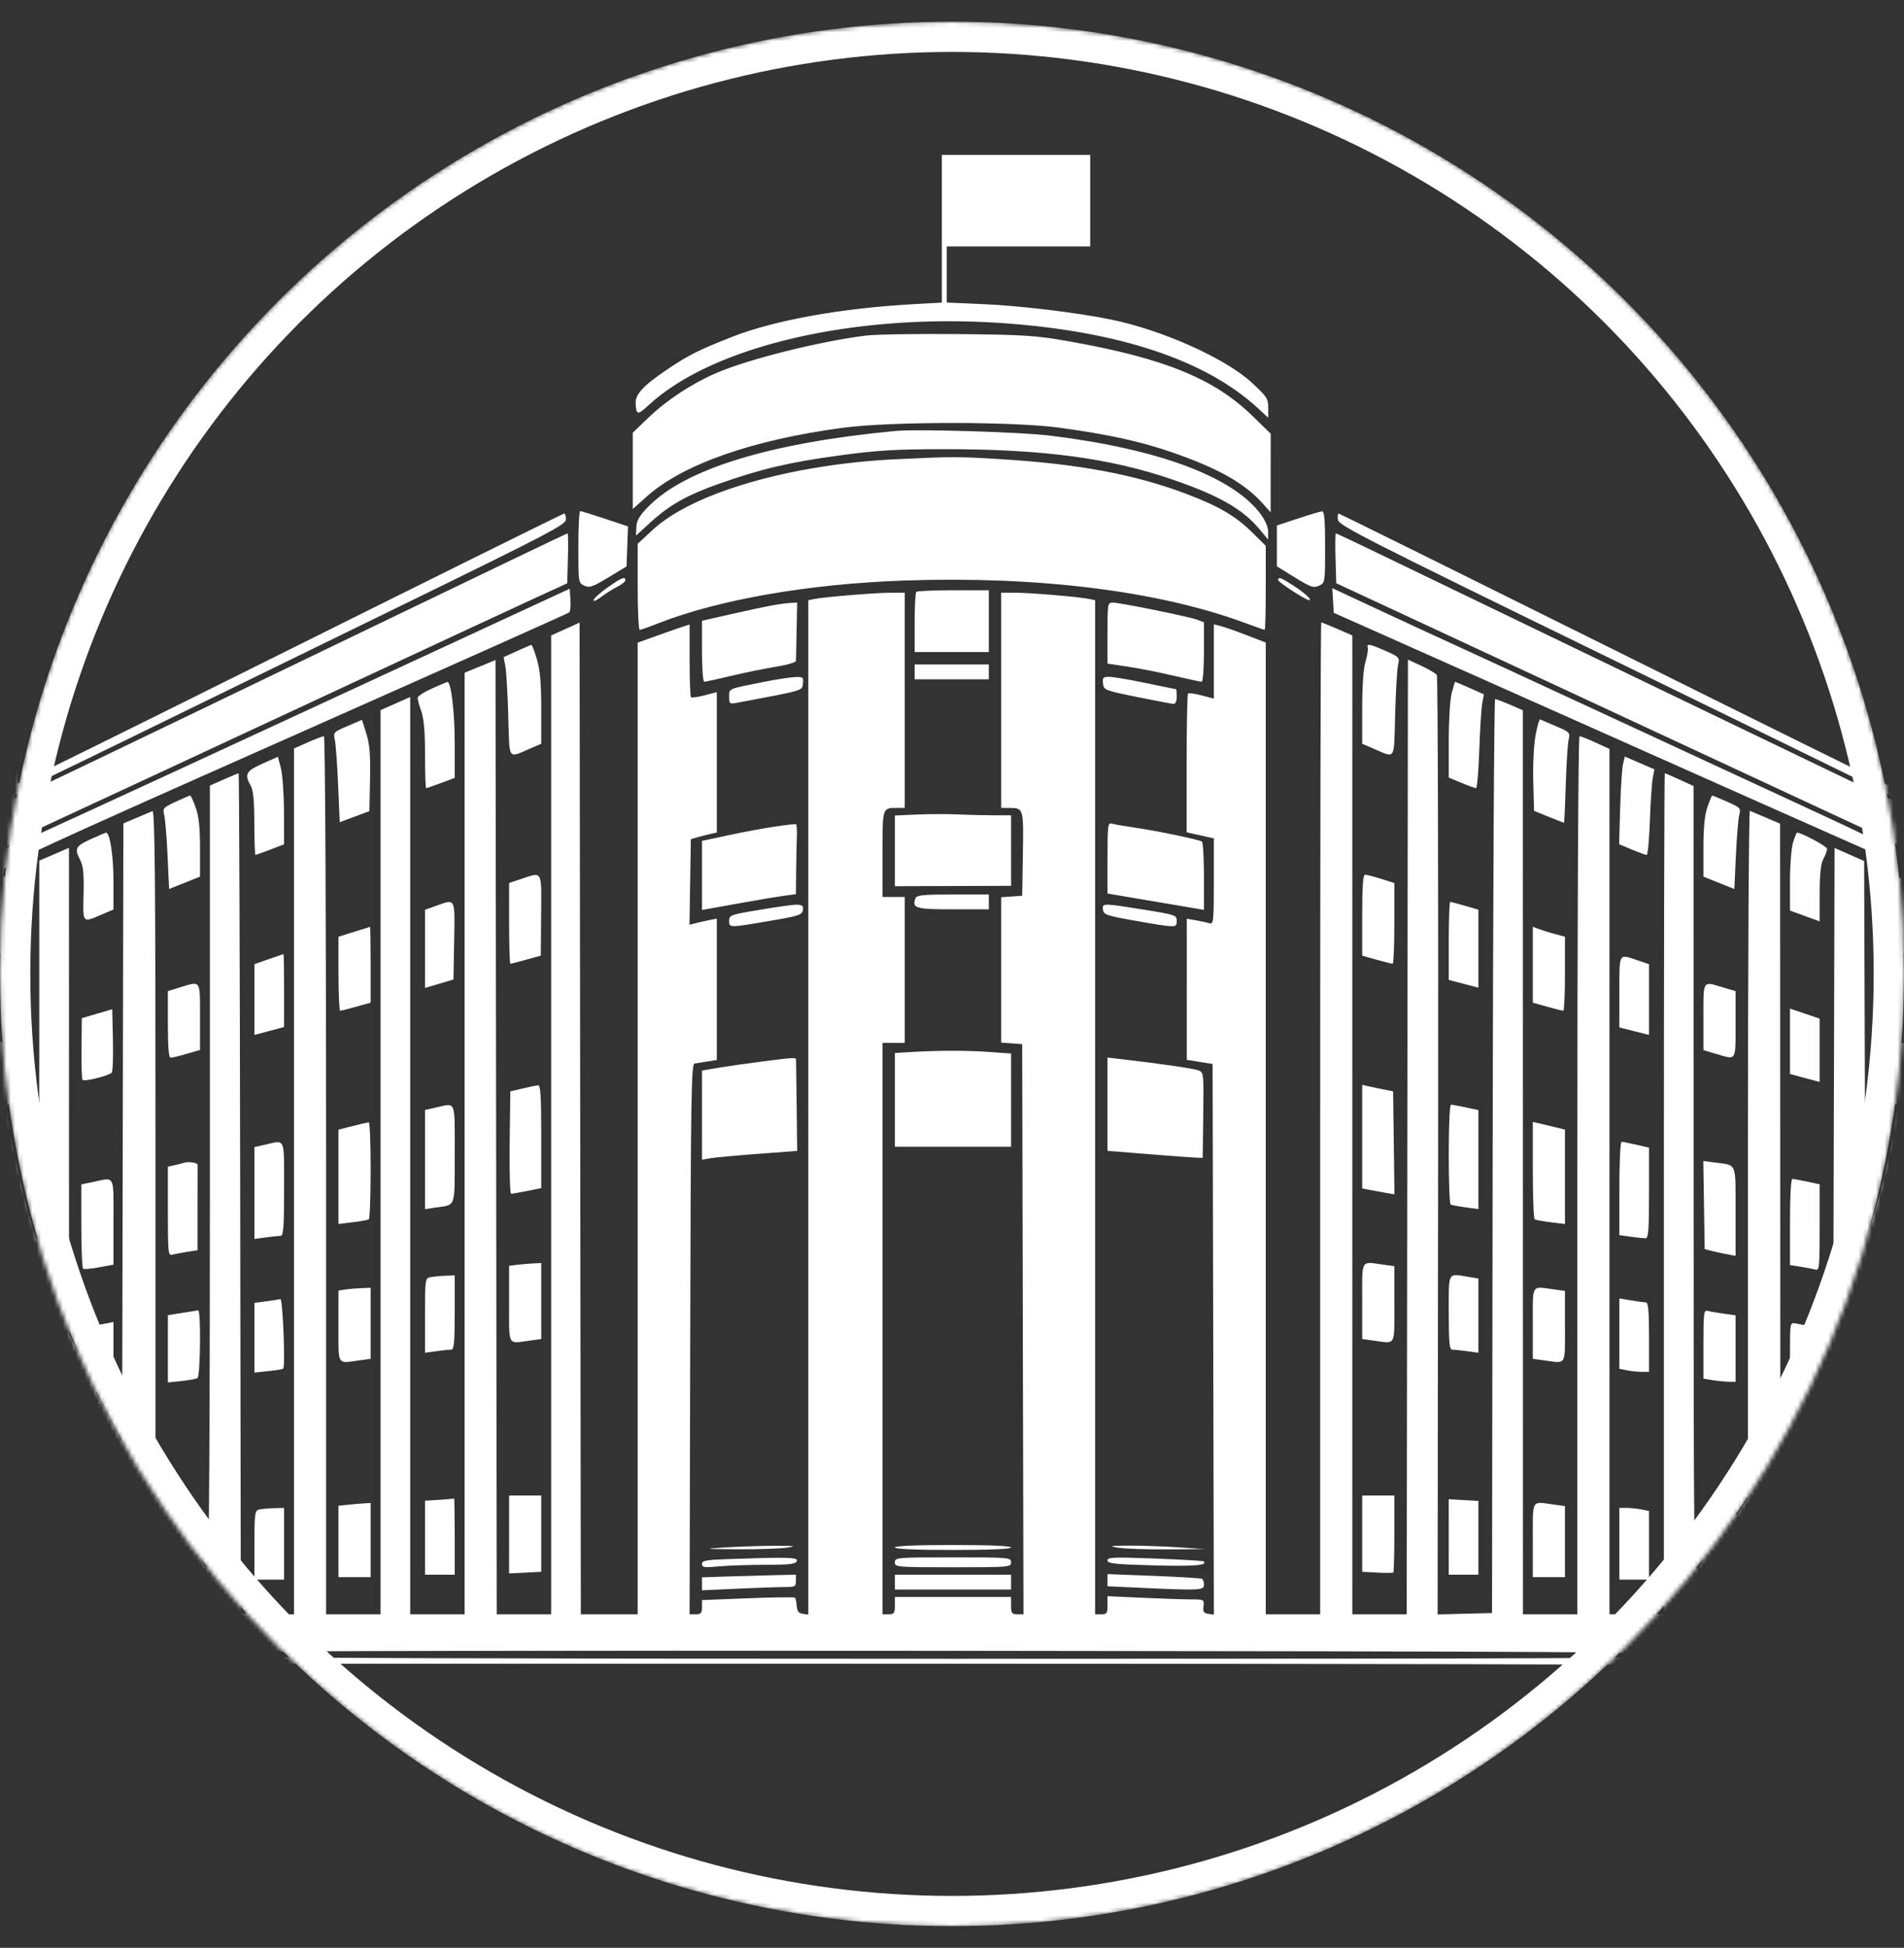 <svg width="440" height="450" viewBox="0 0 440 450" fill="none" xmlns="http://www.w3.org/2000/svg">
<rect x="0" y="0" width="440" height="450" fill="#333333" stroke="none"/>
<mask id="mask0_86_11" style="mask-type:alpha" maskUnits="userSpaceOnUse" x="0" y="5" width="440" height="440">
<circle cx="220" cy="225" r="220" fill="#C4C4C4"/>
</mask>
<g mask="url(#mask0_86_11)">
<path fill-rule="evenodd" clip-rule="evenodd" d="M200.794 -52.137C153.242 -49.283 97.922 -28.828 58.222 0.581C2.736 41.684 -31.807 100.509 -45.725 177.596C-48.293 191.819 -48.846 199.652 -48.461 216.32C-47.683 249.916 -41.749 279.762 -29.679 310.779C-25.019 322.755 -10.083 352.155 -4.644 360.061C-3.696 361.439 -2.929 362.905 -2.939 363.32C-2.949 363.735 -5.814 365.617 -9.306 367.503C-17.546 371.952 -18.349 372.597 -18.349 374.76C-18.349 379.953 -8.87 392.709 6.214 407.811C20.604 422.218 37.06 436.297 57.525 451.708C89.293 475.632 123.721 490.597 163.365 497.714C183.105 501.258 196.058 502.322 219.365 502.312C237.983 502.305 246.332 501.848 261.08 500.026C320.646 492.669 370.005 469.327 412.752 428.297C440.42 401.74 457.651 380.935 457.651 374.085C457.651 372.124 457.466 371.985 448.381 367.076C445.326 365.425 442.819 363.879 442.81 363.64C442.801 363.4 444.682 360.057 446.99 356.211C458.245 337.451 465.334 320.925 471.948 298.037C481.036 266.584 484.764 241.021 484.736 210.36C484.71 180.685 481.579 161.106 472.537 134.075C466.01 114.563 456.481 94.077 444.226 73.217C435.617 58.564 422.788 42.659 405.938 25.749C382.8 2.53 358.808 -14.697 331.365 -27.796C290.752 -47.181 248.736 -55.013 200.794 -52.137ZM249.651 -49.1C292.485 -44.149 330.535 -30.107 364.794 -6.61C389.12 10.075 412.794 33.156 432.461 59.36C439.625 68.906 445.133 78.275 453.372 94.932C466.181 120.829 472.614 138.587 477.898 162.631C480.814 175.904 481.548 181.603 482.237 196.36C484.233 239.075 476.981 283.088 461.384 322.932C452.294 346.151 438.237 368.846 419.09 391.217C415.728 395.146 412.204 399.71 411.259 401.36C410.314 403.011 409.464 404.36 409.369 404.36C409.274 404.36 404.22 398.943 398.138 392.321C384.209 377.156 383.832 376.322 388.408 370.819C400.21 356.624 410.122 341.007 419.049 322.54C435.023 289.497 442.185 260.613 443.178 225.217C444.039 194.549 438.96 169.213 425.08 134.932C409.968 97.608 384.985 65.029 353.678 41.82C320.423 17.166 280.646 2.338 237.937 -1.325C227.724 -2.201 206.91 -2.061 197.296 -1.051C161.181 2.741 125.123 15.864 94.415 36.392C38.082 74.049 4.664 131.22 -2.1 201.503C-5.139 233.086 -2.056 262.218 7.336 290.646C11.109 302.068 14.496 309.968 21.911 324.646C30.713 342.067 38.271 353.985 49.448 368.063C54.286 374.157 54.708 375.182 53.737 378.479C53.533 379.172 48.251 385.292 41.998 392.079L30.632 404.417L29.237 401.961C27.728 399.305 25.833 396.878 19.733 389.789C-6.652 359.128 -27.985 317.686 -38.036 277.571C-44.071 253.483 -46.86 228.259 -46.168 204.017C-45.694 187.407 -43.635 174.356 -37.976 152.075C-17.842 72.805 29.03 13.396 98.794 -21.278C130.849 -37.21 169.006 -47.926 200.728 -49.905C212.336 -50.63 240.416 -50.168 249.651 -49.1ZM225.08 -37.621C225.08 -35.809 228.879 -35.45 230.274 -37.13C231.132 -38.164 230.101 -38.21 228.466 -37.211C227.482 -36.611 227.177 -36.656 226.553 -37.497C225.638 -38.729 225.08 -38.777 225.08 -37.621ZM215.002 -32.417C215.202 -30.959 215.365 -27.488 215.365 -24.703C215.365 -20.262 215.488 -19.64 216.365 -19.64C217.273 -19.64 217.349 -20.288 217.191 -26.64C216.993 -34.596 216.903 -35.068 215.591 -35.068C214.786 -35.068 214.695 -34.656 215.002 -32.417ZM221.778 -27.258C221.882 -22.117 222.156 -19.375 222.578 -19.235C222.932 -19.117 225.09 -21.86 227.376 -25.331C229.661 -28.8 231.626 -31.64 231.744 -31.64C231.861 -31.64 231.785 -28.811 231.575 -25.354C231.234 -19.739 231.294 -19.068 232.137 -19.068C232.893 -19.068 233.08 -19.663 233.083 -22.068C233.085 -23.719 233.252 -27.19 233.453 -29.783C233.801 -34.247 233.76 -34.497 232.671 -34.497C231.841 -34.497 230.367 -32.751 227.365 -28.211C225.08 -24.754 223.18 -21.925 223.144 -21.925C223.109 -21.924 223.166 -24.881 223.272 -28.496C223.44 -34.243 223.348 -35.068 222.541 -35.068C221.729 -35.068 221.638 -34.131 221.778 -27.258ZM203.365 -28.568C203.365 -25.308 203.532 -21.808 203.735 -20.791L204.105 -18.943L207.472 -19.187C211.652 -19.489 213.194 -20.78 213.194 -23.979C213.194 -26.995 211.12 -28.783 207.619 -28.783H205.08V-31.64C205.08 -33.799 204.87 -34.497 204.222 -34.497C203.516 -34.497 203.365 -33.458 203.365 -28.568ZM196.748 -30.497C197.128 -27.148 197.105 -27.068 195.759 -27.068C195.002 -27.068 193.222 -26.91 191.805 -26.715L189.228 -26.362L188.827 -29.572C188.55 -31.786 188.173 -32.783 187.61 -32.783C186.634 -32.783 186.626 -32.52 187.394 -25.451C188.185 -18.159 188.38 -17.354 189.354 -17.354C190.024 -17.354 190.114 -18.049 189.836 -21.038C189.449 -25.175 189.355 -25.088 194.64 -25.486C197.308 -25.687 197.651 -25.314 197.651 -22.211C197.651 -19.739 198.149 -18.497 199.141 -18.497C199.578 -18.497 199.934 -18.561 199.932 -18.64C199.929 -18.719 199.545 -21.997 199.08 -25.925C198.614 -29.854 198.23 -33.261 198.228 -33.497C198.225 -33.733 197.804 -33.925 197.292 -33.925C196.492 -33.925 196.415 -33.443 196.748 -30.497ZM242.225 -33.539C242.227 -33.28 243.13 -30.645 244.233 -27.684L246.237 -22.301L244.988 -20.97C244.3 -20.239 243.268 -19.64 242.694 -19.64C242.121 -19.64 241.651 -19.254 241.651 -18.783C241.651 -17.316 243.86 -17.836 245.897 -19.783C248.496 -22.266 254.111 -32.783 252.838 -32.783C252.274 -32.783 251.12 -31.152 249.807 -28.497C248.64 -26.14 247.55 -24.215 247.383 -24.219C247.216 -24.223 246.43 -26.341 245.635 -28.928C244.634 -32.186 243.889 -33.688 243.206 -33.82C242.665 -33.924 242.224 -33.797 242.225 -33.539ZM180.733 -31.834C180.288 -31.669 180.257 -30.738 180.626 -28.704C180.916 -27.111 181.028 -25.683 180.876 -25.531C180.445 -25.1 176.39 -24.24 174.717 -24.225C173.316 -24.212 173.184 -24.433 172.814 -27.387C172.357 -31.05 171.049 -31.424 171.131 -27.868C171.223 -23.874 173.179 -14.435 173.866 -14.671C174.59 -14.92 174.662 -17.203 174.044 -20.279C173.632 -22.326 173.65 -22.351 175.782 -22.692C176.967 -22.883 178.753 -23.201 179.749 -23.401C181.549 -23.762 181.565 -23.744 181.972 -20.988C182.542 -17.113 182.948 -16.172 183.815 -16.707C184.394 -17.065 184.292 -18.599 183.31 -24.256C182.042 -31.561 181.813 -32.235 180.733 -31.834ZM255.68 -26.068C255.132 -22.69 254.548 -19.219 254.382 -18.354C254.156 -17.177 254.305 -16.783 254.98 -16.783C255.625 -16.783 256.073 -17.769 256.566 -20.275L257.253 -23.768L260.738 -23.379C262.654 -23.165 264.396 -22.815 264.608 -22.6C264.82 -22.387 264.767 -21.054 264.49 -19.64C263.767 -15.948 263.826 -15.068 264.794 -15.068C265.265 -15.068 265.653 -15.132 265.655 -15.211C265.657 -15.29 266.169 -18.311 266.794 -21.925C268.155 -29.805 268.18 -30.497 267.099 -30.497C266.525 -30.497 266.142 -29.594 265.881 -27.627C265.672 -26.048 265.312 -24.641 265.082 -24.499C264.853 -24.357 263.087 -24.519 261.158 -24.859C257.326 -25.534 257.343 -25.505 258.17 -29.783C258.576 -31.88 258.506 -32.211 257.658 -32.211C256.852 -32.211 256.497 -31.11 255.68 -26.068ZM162.222 -28.212C160.18 -27.681 158.541 -27.014 158.582 -26.729C158.776 -25.375 161.808 -12.471 161.977 -12.286C162.462 -11.751 170.222 -14.116 170.222 -14.798C170.222 -15.359 169.756 -15.43 168.365 -15.078C163.18 -13.765 163.469 -13.704 162.779 -16.266C161.922 -19.45 162.291 -20.066 165.332 -20.522C167.088 -20.785 167.937 -21.191 167.937 -21.767C167.937 -22.403 167.554 -22.525 166.441 -22.245C161.76 -21.071 161.785 -21.065 161.127 -23.434C160.79 -24.647 160.513 -25.792 160.512 -25.977C160.51 -26.163 161.922 -26.632 163.651 -27.019C166.52 -27.66 167.482 -28.344 166.365 -28.947C166.129 -29.073 164.265 -28.743 162.222 -28.212ZM272.791 -28.64C272.297 -27.241 269.651 -15.524 269.651 -14.732C269.651 -12.802 272.078 -14.281 276.762 -19.068C279.53 -21.897 281.864 -24.211 281.949 -24.211C282.033 -24.211 281.492 -21.833 280.745 -18.925C279.21 -12.945 279.065 -11.444 280.053 -11.774C280.432 -11.9 281.564 -15.282 282.568 -19.29C284.976 -28.9 284.556 -29.072 276.97 -21.578C273.824 -18.469 271.398 -16.44 271.581 -17.068C272.574 -20.495 274.206 -27.489 274.214 -28.354C274.224 -29.5 273.17 -29.711 272.791 -28.64ZM210.651 -26.094C212.55 -23.545 210.654 -20.211 207.304 -20.211C205.884 -20.211 205.756 -20.426 205.38 -23.432C205.079 -25.845 205.17 -26.78 205.743 -27.162C206.824 -27.881 209.802 -27.233 210.651 -26.094ZM148.323 -24.524C147.121 -24.096 145.991 -23.599 145.812 -23.42C145.633 -23.24 146.39 -19.938 147.494 -16.081C149.502 -9.069 149.503 -9.068 151.217 -9.144C153.556 -9.248 155.893 -10.477 157.256 -12.318C158.267 -13.685 158.309 -14.051 157.64 -15.667C157.18 -16.776 156.263 -17.698 155.276 -18.043C153.764 -18.57 153.716 -18.681 154.513 -19.821C155.695 -21.508 155.585 -22.329 153.962 -23.951C152.376 -25.539 151.434 -25.634 148.323 -24.524ZM286.578 -18.182C285.414 -14.252 284.609 -10.795 284.791 -10.502C285.213 -9.818 288.896 -8.79 290.937 -8.786C294.201 -8.779 296.082 -13.27 293.848 -15.738C293.043 -16.627 293.03 -16.783 293.76 -16.783C295.034 -16.783 296.508 -18.674 296.508 -20.311C296.508 -22.474 294.549 -23.916 290.173 -24.972C288.72 -25.323 288.661 -25.213 286.578 -18.182ZM153.091 -22.475C153.935 -20.899 153.357 -19.378 151.613 -18.584C149.408 -17.579 148.666 -17.78 148.257 -19.497C148.051 -20.361 147.756 -21.497 147.6 -22.022C147.064 -23.832 152.141 -24.251 153.091 -22.475ZM293.794 -22.055C294.344 -21.572 294.794 -20.717 294.794 -20.155C294.794 -18.785 292.734 -17.415 291.185 -17.753C288.521 -18.337 288.517 -18.343 289.15 -20.328C289.481 -21.364 289.856 -22.551 289.984 -22.965C290.261 -23.86 292.29 -23.375 293.794 -22.055ZM139.08 -21.601C133.06 -19.453 131.937 -18.918 131.937 -18.189C131.937 -17.528 132.296 -17.532 134.225 -18.212L136.513 -19.019L137.276 -17.187C137.696 -16.179 138.744 -13.232 139.606 -10.64C140.588 -7.688 141.476 -5.925 141.984 -5.925C143.104 -5.925 143.054 -6.209 140.794 -12.704C139.694 -15.864 138.794 -18.731 138.794 -19.073C138.794 -19.417 139.694 -20.074 140.794 -20.534C141.894 -20.994 142.794 -21.623 142.794 -21.933C142.794 -22.675 141.857 -22.592 139.08 -21.601ZM301.651 -21.096C301.651 -20.965 300.509 -17.639 299.114 -13.706L296.577 -6.553L299.542 -5.455C304.573 -3.592 305.08 -3.491 305.08 -4.34C305.08 -4.772 303.682 -5.592 301.937 -6.185C300.208 -6.773 298.794 -7.295 298.794 -7.345C298.794 -7.998 300.71 -12.783 300.972 -12.783C301.167 -12.783 302.434 -12.36 303.788 -11.843C306.168 -10.934 307.244 -11.021 306.594 -12.072C306.421 -12.352 305.238 -12.924 303.965 -13.344C301.471 -14.168 301.32 -14.52 302.278 -17.269C303.013 -19.376 302.883 -19.349 306.352 -18.106C308.755 -17.245 310.436 -17.332 309.498 -18.268C309.031 -18.736 301.651 -21.395 301.651 -21.096ZM124.743 -16.273C121.464 -14.274 120.365 -12.298 120.644 -8.902C121.213 -1.957 127.098 1.071 133.013 -2.536C135.716 -4.185 134.555 -5.12 131.646 -3.637C130.416 -3.01 128.856 -2.497 128.178 -2.497C125.573 -2.497 122.222 -6.515 122.222 -9.64C122.222 -12.737 124.144 -14.905 127.794 -15.928C128.501 -16.126 129.08 -16.528 129.08 -16.821C129.08 -17.721 126.605 -17.409 124.743 -16.273ZM154.666 -16.464C156.389 -15.259 156.284 -13.139 154.431 -11.681C152.157 -9.893 151.075 -10.162 150.313 -12.706C149.176 -16.501 149.349 -16.817 152.809 -17.276C153.133 -17.319 153.968 -16.953 154.666 -16.464ZM291.066 -16.113C291.874 -15.745 292.696 -14.806 292.892 -14.025C293.568 -11.333 291.343 -9.727 288.133 -10.589L286.329 -11.073L287.242 -13.928C288.202 -16.93 288.678 -17.201 291.066 -16.113ZM310.67 -10.351C307.526 -2.786 307.429 -2.435 308.376 -2.089C308.821 -1.925 309.563 -2.936 310.302 -4.715C311.359 -7.258 311.635 -7.536 312.597 -7.021C313.198 -6.699 314.902 -6.514 316.385 -6.609C318.845 -6.768 319.179 -6.969 320.222 -8.924C321.27 -10.887 321.293 -11.197 320.5 -12.639C319.699 -14.095 317.276 -15.628 314.495 -16.44C313.478 -16.737 313.018 -16.005 310.67 -10.351ZM318.817 -12.167C319.307 -11.253 319.24 -10.676 318.516 -9.571C317.373 -7.827 316.371 -7.407 314.482 -7.881C312.445 -8.392 312.241 -9.441 313.585 -12.481L314.752 -15.119L316.47 -14.231C317.416 -13.742 318.472 -12.813 318.817 -12.167ZM109.508 -9.315C108.33 -8.693 107.367 -7.997 107.369 -7.769C107.37 -7.541 108.849 -4.335 110.654 -0.644C113.087 4.329 114.13 5.941 114.686 5.586C115.282 5.204 115.166 4.545 114.114 2.359C112.997 0.034 112.926 -0.433 113.651 -0.677C114.122 -0.836 115.375 -1.83 116.434 -2.887C118.073 -4.52 118.306 -5.076 117.999 -6.614C117.215 -10.535 113.848 -11.606 109.508 -9.315ZM114.766 -8.797C115.946 -8.166 116.681 -5.899 116.153 -4.521C115.84 -3.707 113.144 -1.925 112.223 -1.925C111.808 -1.925 109.681 -6.515 109.664 -7.449C109.657 -7.816 110.358 -8.374 111.222 -8.69C113.29 -9.445 113.542 -9.453 114.766 -8.797ZM323.974 -7.869C320.269 -4.752 319.426 0.129 322.053 3.251C323.565 5.048 326.461 6.646 328.204 6.646C329.791 6.646 329.116 5.604 327.098 4.938C324.693 4.144 322.222 1.356 322.222 -0.564C322.222 -2.762 324.348 -6.385 326.2 -7.342C328.425 -8.493 329.529 -8.439 332.116 -7.052C334.772 -5.629 335.972 -6.141 333.865 -7.798C332.84 -8.604 331.25 -9.087 329.104 -9.241C326.229 -9.449 325.677 -9.302 323.974 -7.869ZM335.068 1.317C330.91 8.738 331.052 8.385 332.005 8.974C332.737 9.427 336.141 7.805 343.92 3.299L346.474 1.819L345.251 3.804C341.264 10.277 339.913 13.136 340.558 13.739C340.986 14.14 341.303 14.157 341.449 13.789C341.574 13.475 343.319 10.389 345.326 6.932C348.498 1.467 348.849 0.586 348.01 0.186C347.115 -0.24 342.078 2.177 335.441 6.221C333.194 7.591 333.077 7.929 337.311 0.769C340.088 -3.929 340.38 -4.783 339.211 -4.783C338.812 -4.783 336.948 -2.038 335.068 1.317ZM97.84 -2.737C97.65 -2.241 98.044 1.309 98.716 5.153C99.387 8.997 99.937 12.32 99.937 12.537C99.937 12.754 100.346 12.932 100.848 12.932C101.608 12.932 101.696 12.475 101.377 10.156C101.001 7.422 101.026 7.362 103.07 6.156C105.718 4.593 106.116 4.616 108.014 6.435C109.092 7.467 109.907 7.812 110.617 7.537C111.51 7.191 111.326 6.85 109.262 5.034C107.949 3.877 105.22 1.453 103.199 -0.354C99.339 -3.805 98.409 -4.219 97.84 -2.737ZM101.971 0.767C103.366 1.933 104.508 3.084 104.508 3.324C104.508 3.963 101.037 5.651 100.607 5.221C100.188 4.803 98.887 -1.354 99.217 -1.354C99.336 -1.354 100.575 -0.4 101.971 0.767ZM245.053 2.015C312.308 11.608 367.912 44.737 401.484 95.217C412.412 111.649 419.455 126.055 427.413 148.254C432.309 161.908 437.686 181.503 436.538 181.503C436.308 181.503 407.672 167.36 372.902 150.075C338.133 132.789 309.532 118.646 309.345 118.646C309.157 118.646 309.085 119.292 309.185 120.082C309.348 121.383 315.397 124.459 373.365 152.723C408.565 169.885 437.473 184.025 437.604 184.144C437.734 184.263 437.7 184.501 437.528 184.674C437.356 184.846 434.549 183.724 431.29 182.179C425.935 179.641 348.264 142.223 320.294 128.706C314.048 125.687 308.831 123.217 308.702 123.217C308.574 123.217 308.541 125.809 308.631 128.977L308.794 134.737L320.508 140.182C326.951 143.177 343.151 150.714 356.508 156.931C369.865 163.148 390.051 172.537 401.365 177.796C432.988 192.492 439.07 195.329 439.194 195.439C439.257 195.495 439.485 197.273 439.702 199.39L440.097 203.239L437.598 202.177L435.1 201.116L434.089 203.372C433.326 205.077 433.08 207.129 433.08 211.772V217.916L436.273 219.138C438.03 219.811 439.688 220.36 439.958 220.36C440.228 220.36 440.564 219.01 440.706 217.36C440.848 215.711 440.867 220.224 440.75 227.392C440.633 234.559 440.396 240.65 440.225 240.928C440.053 241.206 438.464 240.935 436.692 240.325C434.921 239.716 433.384 239.217 433.276 239.217C433.168 239.217 433.08 242.411 433.08 246.315V253.411L435.848 254.331L438.616 255.25L438.141 258.274C436.838 266.586 435.196 273.555 432.398 282.646L431.08 286.932L430.933 242.922L430.787 198.913L427.37 197.403L423.953 195.892L423.802 251.984L423.651 308.075L422.227 310.932L420.804 313.789L420.629 310.239L420.454 306.688L418.338 306.348C417.174 306.161 415.644 305.89 414.937 305.745C413.654 305.482 413.651 305.498 413.651 313.207C413.651 320.18 413.748 320.932 414.651 320.94C417.293 320.964 417.25 321.758 414.298 327.565L411.424 333.217L411.394 261.751L411.365 190.285L408.096 188.894C406.298 188.129 404.626 187.417 404.382 187.313C404.137 187.208 403.937 222.89 403.937 266.607V346.091L402.686 347.999L401.436 349.907L397.543 349.628L393.651 349.349V355.077C393.651 359.935 393.48 361.01 392.527 362.154C391.409 363.497 391.403 363.068 391.384 272.545L391.365 181.587L388.153 180.116C386.387 179.308 384.844 178.646 384.725 178.646C384.606 178.646 384.508 222.36 384.508 275.789V372.932H378.222H371.937V272.973V173.016L368.725 171.545C366.958 170.736 365.287 170.075 365.01 170.075C364.724 170.075 364.508 213.56 364.508 271.503V372.932H358.222H351.937L351.927 268.503L351.917 164.075L348.927 162.785C347.282 162.076 345.745 161.498 345.51 161.5C345.275 161.501 345.018 209.01 344.938 267.075L344.794 372.646L338.508 372.806L332.222 372.967L332.345 264.806C332.413 205.318 332.278 156.34 332.047 155.966C331.815 155.592 330.217 154.633 328.496 153.835L325.365 152.385L325.221 262.659L325.077 372.932H318.792H312.508V259.864V146.795L309.042 145.292C307.136 144.465 305.464 143.789 305.328 143.789C305.191 143.789 305.08 195.346 305.08 258.36V372.932H298.794H292.508V260.688V148.443L288.07 146.732C285.63 145.791 282.93 144.844 282.07 144.628L280.508 144.236V152.818V161.4L277.685 160.655C276.133 160.245 274.718 160.055 274.542 160.231C274.366 160.407 274.222 167.689 274.222 176.415V192.279L277.365 192.981L280.508 193.685V203.633C280.508 212.837 280.433 213.558 279.508 213.287C278.958 213.125 277.552 212.823 276.382 212.616L274.256 212.239L274.259 228.545L274.262 244.851L277.242 245.325L280.222 245.8L280.368 309.405L280.513 373.012L279.225 372.829C278.189 372.682 277.973 372.338 278.121 371.075C278.301 369.535 278.244 369.503 275.264 369.501C273.591 369.5 268.558 369.331 264.08 369.127L255.937 368.754V370.843C255.937 372.69 255.772 372.932 254.508 372.932H253.08V255.8V138.668L251.794 138.388C249.566 137.902 238.168 136.932 234.694 136.932H231.365V161.789V186.646L233.222 186.655C236.544 186.671 236.551 186.696 236.38 197.26L236.222 206.932L233.794 207.107L231.365 207.283V224.075V240.866L233.794 241.042L236.222 241.217L236.368 307.075L236.513 372.932H235.082C233.828 372.932 233.651 372.685 233.651 370.932V368.932H220.222H206.794V370.932C206.794 372.684 206.617 372.932 205.365 372.932H203.937V306.932V240.932H206.508H209.08V224.075V207.217H206.508H203.937V197.279C203.937 186.414 203.861 186.646 207.412 186.646H209.08V161.789V136.932H205.824C202.398 136.932 190.273 137.932 188.08 138.396L186.794 138.668V255.84V373.011L185.518 372.829C184.575 372.693 184.21 372.22 184.119 371.008C184.051 370.108 183.872 369.248 183.721 369.097C183.57 368.945 178.671 369.009 172.834 369.239L162.222 369.655V371.293C162.222 372.661 161.986 372.932 160.792 372.932H159.36L159.506 309.368C159.634 253.371 159.753 245.791 160.508 245.692C160.98 245.63 162.33 245.422 163.508 245.229L165.651 244.88V228.549V212.217L164.004 212.547C163.097 212.728 161.677 213.047 160.847 213.255L159.338 213.634L159.494 203.759L159.651 193.883L161.08 193.457C161.865 193.223 163.216 192.876 164.08 192.685L165.651 192.339V176.115V159.892L162.828 160.637C161.276 161.047 159.861 161.237 159.685 161.061C159.509 160.885 159.365 157.038 159.365 152.512V144.283L158.08 144.681C157.372 144.9 154.673 145.841 152.08 146.773L147.365 148.468V260.7V372.932H140.795H134.225L134.081 258.384L133.937 143.837L130.651 145.324L127.365 146.81V259.871V372.932H121.081H114.797L114.653 262.711L114.508 152.489L110.937 153.954L107.365 155.419V264.176V372.932H101.08H94.794V266.98V161.028L91.365 162.543L87.937 164.059V268.495V372.932H81.651H75.365V271.503C75.365 213.875 75.149 170.075 74.865 170.075C74.59 170.075 72.918 170.714 71.15 171.496L67.937 172.917V272.944V372.971L61.794 372.808L55.651 372.646L55.507 275.646C55.427 222.296 55.267 178.646 55.149 178.646C55.032 178.646 53.49 179.285 51.722 180.067L48.508 181.489V271.781C48.508 329.401 48.309 362.075 47.957 362.075C46.786 362.075 46.222 359.661 46.222 354.644V349.424L42.484 349.56C38.771 349.695 38.734 349.681 37.341 347.629L35.937 345.564V266.329C35.937 203.165 35.792 187.155 35.222 187.392C34.83 187.555 33.159 188.259 31.511 188.956L28.513 190.225L28.368 261.672L28.223 333.12L25.201 327.341L22.179 321.563L24.201 321.184L26.223 320.804V313.108V305.412L24.651 305.724C23.787 305.895 22.11 306.203 20.924 306.407C18.82 306.769 18.771 306.835 18.853 309.14C19.015 313.669 18.779 313.945 17.328 310.932L15.952 308.075L15.944 251.975L15.937 195.875L12.508 197.354L9.08 198.833V242.854C9.08 272.108 8.889 286.684 8.51 286.305C7.426 285.221 2.104 262.669 1.525 256.709C1.381 255.227 1.598 254.992 3.651 254.407L5.937 253.756L6.222 246.723C6.38 242.854 6.431 239.612 6.335 239.518C6.24 239.424 4.978 239.704 3.53 240.14C-0.901 241.473 -0.635 242.071 -0.628 230.789L-0.622 220.646L2.943 219.212L6.508 217.777L6.69 211.651C6.836 206.791 6.688 205.259 5.976 204.244C5.483 203.539 5.08 202.503 5.08 201.94C5.08 200.984 4.942 200.974 2.992 201.789C1.844 202.268 0.838 202.593 0.757 202.511C0.676 202.428 0.742 201.717 0.904 200.932C1.169 199.643 7.574 196.675 66.139 170.693C101.856 154.847 131.288 141.705 131.542 141.487C131.797 141.269 131.926 139.949 131.828 138.552L131.651 136.013L67.08 165.9C31.565 182.337 2.315 195.787 2.08 195.787C0.245 195.794 3.28 194.09 13.508 189.372C20.029 186.363 46.194 174.197 71.651 162.337C97.108 150.476 120.894 139.42 124.508 137.766L131.08 134.76L131.242 128.989C131.332 125.815 131.292 123.217 131.154 123.217C131.015 123.217 112.17 132.248 89.277 143.285C25.307 174.125 3.972 184.36 3.655 184.36C3.496 184.36 3.365 184.144 3.365 183.879C3.365 183.613 6.901 181.702 11.223 179.63C19.127 175.841 23.668 173.628 92.937 139.803C126.961 123.189 130.794 121.182 130.794 119.981C130.794 119.247 130.601 118.649 130.365 118.652C130.129 118.656 101.812 132.67 67.436 149.795C33.061 166.92 4.71 180.932 4.436 180.932C3.686 180.932 3.805 179.861 5.383 172.385C20.444 101.054 67.072 45.947 136.794 17.077C151.444 11.011 171.57 5.154 186.222 2.694C198.592 0.617 201.512 0.436 219.365 0.639C233.093 0.795 238.548 1.087 245.053 2.015ZM85.177 4.342L81.585 6.663L82.688 8.226C85.814 12.657 88.138 19.244 86.855 20.037C86.46 20.281 86.778 21.224 87.752 22.696C88.748 24.201 89.454 24.785 89.827 24.413C90.2 24.04 90.07 23.356 89.447 22.404L88.501 20.961L92.356 18.375C96.691 15.466 97.342 15.31 98.355 16.932C98.748 17.56 99.409 18.075 99.825 18.075C100.364 18.075 100.213 17.419 99.297 15.789C98.59 14.532 97.609 13.498 97.117 13.492C96.624 13.486 94.893 11.37 93.26 8.777C88.488 1.203 89.324 1.661 85.177 4.342ZM351.02 2.742C350.808 3.086 351.014 3.581 351.48 3.841C351.945 4.101 352.862 4.775 353.518 5.337L354.712 6.36L351.029 11.971C347.706 17.033 347.088 18.646 348.468 18.646C348.722 18.646 350.443 16.284 352.291 13.396C354.139 10.509 355.804 7.923 355.991 7.649C356.178 7.375 357.248 7.692 358.369 8.354C360.825 9.803 361.804 8.943 359.515 7.348C354.521 3.867 351.378 2.163 351.02 2.742ZM91.648 9.547C93.456 12.399 94.71 14.934 94.436 15.181C93.058 16.417 89.41 18.565 89.059 18.348C88.838 18.211 88.502 17.125 88.312 15.935C88.122 14.744 87.06 12.265 85.952 10.424C84.843 8.584 83.937 7.007 83.937 6.919C83.937 6.676 87.6 4.381 88.005 4.37C88.2 4.365 89.839 6.694 91.648 9.547ZM77.419 9.416C77.254 9.683 77.657 11.879 78.314 14.297C78.972 16.715 79.386 18.816 79.235 18.966C79.084 19.117 77.192 18.207 75.029 16.944C70.996 14.586 69.958 14.259 69.397 15.166C69.22 15.453 71.519 17.005 74.506 18.615C79.66 21.393 79.937 21.639 79.937 23.409C79.937 24.435 79.65 25.561 79.301 25.91C78.952 26.26 78.775 26.874 78.908 27.274C79.079 27.785 79.524 27.63 80.401 26.753C82.037 25.117 82 23.25 80.172 15.36C78.796 9.425 78.204 8.146 77.419 9.416ZM359.121 15.998C356.741 19.265 354.794 22.205 354.794 22.532C354.794 23.325 361.153 27.811 361.753 27.44C362.618 26.905 362.213 26.371 359.64 24.646C358.233 23.703 357.088 22.674 357.096 22.36C357.104 22.046 357.831 20.92 358.711 19.858L360.312 17.929L362.708 19.514C364.025 20.385 365.29 20.91 365.52 20.68C365.905 20.294 364.644 19.04 362.016 17.196C360.997 16.481 361.018 16.365 362.509 14.411C364.145 12.265 364.208 12.268 367.249 14.55C368.487 15.48 369.325 15.772 369.696 15.401C370.066 15.03 369.093 14.019 366.854 12.449L363.449 10.06L359.121 15.998ZM371.731 16.756C371.519 16.968 372.114 17.936 373.054 18.906L374.764 20.669L370.5 26.009C366.655 30.824 365.893 32.36 367.348 32.36C367.616 32.36 369.681 30.046 371.937 27.217C374.192 24.389 376.32 22.075 376.665 22.075C377.009 22.075 377.89 22.637 378.622 23.324C379.551 24.197 380.133 24.393 380.552 23.973C380.971 23.555 379.978 22.456 377.258 20.332C371.953 16.186 372.164 16.323 371.731 16.756ZM64.612 18.663C61.852 20.346 60.264 24.188 61.079 27.215C61.826 29.988 64.936 33.255 67.329 33.781C69.75 34.312 72.536 33.262 74.742 30.985C77.13 28.521 76.037 27.568 73.58 29.971C72.621 30.908 71.152 31.805 70.315 31.965C67.208 32.56 63.532 29.769 62.625 26.127C62.129 24.138 63.615 21.062 65.624 19.919C66.577 19.376 67.36 18.61 67.362 18.217C67.367 17.231 66.814 17.321 64.612 18.663ZM385.43 28.2C385.226 28.404 385.833 29.369 386.78 30.345L388.5 32.12L383.876 37.109C380.532 40.716 379.355 42.367 379.626 43.072C379.922 43.845 381.03 42.939 384.973 38.696L389.946 33.345L391.823 34.924C395.104 37.685 394.573 35.892 391.047 32.304C387.434 28.628 386.029 27.601 385.43 28.2ZM51.575 30.028C49.068 31.556 47.937 33.396 47.937 35.944C47.937 39.969 51.191 43.954 55.072 44.682C59.372 45.489 63.936 41.009 63.139 36.763C62.464 33.163 57.727 28.927 54.384 28.934C53.824 28.935 52.56 29.427 51.575 30.028ZM57.085 31.932C61.561 34.978 62.684 39.325 59.665 41.921C57.321 43.938 54.624 43.417 51.794 40.402C48.648 37.05 48.831 33.161 52.222 31.306C53.929 30.372 54.996 30.51 57.085 31.932ZM217.651 52.846V69.903L210.786 70.291C194.335 71.221 178.993 73.988 169.32 77.77C161.445 80.849 159.039 82.062 153.937 85.523C148.556 89.173 146.762 91.141 146.893 93.251C147.061 95.945 147.329 95.968 149.989 93.516C164.75 79.909 197.468 72.314 231.365 74.624C258.426 76.468 278.586 83.147 290.644 94.261L293.08 96.506V94.198C293.08 92.08 292.763 91.599 289.222 88.347C283.149 82.768 268.591 76.251 256.794 73.831C249.015 72.234 235.762 70.63 227.331 70.265L218.794 69.896V63.414V56.932H235.365H251.937V46.36V35.789H234.794H217.651V52.846ZM41.353 39.801L38.533 42.664L44.08 48.211C48.621 52.752 49.758 53.621 50.353 53.005C50.947 52.392 50.137 51.38 45.937 47.478L40.794 42.702L43.052 40.389C44.55 38.855 45.118 37.885 44.741 37.508C44.364 37.13 43.224 37.902 41.353 39.801ZM390.798 42.928L385.396 48.352L388.478 51.473C390.173 53.189 391.797 54.447 392.088 54.267C392.378 54.088 391.506 52.81 390.15 51.429L387.685 48.917L389.802 46.8L391.919 44.682L394.148 46.859C397.109 49.751 398.042 48.537 395.142 45.567L393.073 43.448L394.96 41.618L396.848 39.789L399.057 42.051C400.272 43.295 401.482 44.179 401.746 44.016C402.206 43.732 397.218 37.503 396.531 37.503C396.349 37.503 393.769 39.944 390.798 42.928ZM404.48 46.103C404.464 46.244 403.878 48.15 403.177 50.337L401.905 54.315L397.492 55.104C393.377 55.84 392.33 56.401 393.604 57.188C393.892 57.366 395.676 57.151 397.568 56.709C399.46 56.268 401.122 56.023 401.264 56.163C401.405 56.304 401.012 57.832 400.391 59.559C399.334 62.498 399.317 64.367 400.348 64.355C400.593 64.352 401.373 62.442 402.081 60.111L403.368 55.872L407.652 55.18C410.009 54.8 411.937 54.282 411.937 54.03C411.937 53.036 410.641 52.883 407.597 53.514C405.849 53.877 404.289 54.046 404.132 53.889C403.975 53.732 404.301 52.163 404.856 50.403C405.634 47.933 405.71 47.048 405.186 46.524C404.813 46.151 404.495 45.962 404.48 46.103ZM26.727 50.675C26.689 51.13 26.698 51.723 26.747 51.992C26.901 52.853 25.494 54.136 24.721 53.84C24.31 53.682 23.82 53.801 23.633 54.104C23.096 54.973 24.868 55.37 26.171 54.673C27.582 53.918 28.345 51.397 27.438 50.49C26.96 50.012 26.776 50.06 26.727 50.675ZM30.926 50.797C30.536 51.284 31.104 53.755 32.755 58.756C34.072 62.745 34.877 65.844 34.543 65.642C34.21 65.44 32.074 63.655 29.797 61.675C25.711 58.121 24.85 57.63 24.291 58.536C23.881 59.199 35.807 69.079 36.501 68.65C36.819 68.454 37.08 67.819 37.08 67.239C37.08 66.373 34.486 58.373 32.726 53.812C32.488 53.196 34.574 54.661 37.36 57.068C41.903 60.991 43.365 61.807 43.365 60.418C43.365 60.172 41.252 58.194 38.668 56.023C31.258 49.794 31.564 50.001 30.926 50.797ZM408.508 61.857C401.694 67.248 401.834 67.104 402.965 67.538C403.564 67.768 404.833 67.131 406.504 65.762C407.936 64.588 409.183 63.728 409.273 63.851C409.364 63.974 410.386 65.258 411.545 66.705C412.703 68.152 413.651 69.587 413.651 69.893C413.651 70.201 412.494 71.283 411.08 72.299C409.665 73.314 408.508 74.372 408.508 74.648C408.508 76.148 410.128 75.337 415.58 71.112C420.232 67.507 421.474 66.265 421.001 65.695C420.516 65.109 419.86 65.386 417.862 67.024C416.473 68.162 415.269 68.992 415.188 68.869C415.106 68.746 414.084 67.445 412.917 65.978C411.749 64.511 410.8 63.097 410.808 62.836C410.815 62.574 411.848 61.601 413.102 60.673C415.24 59.091 415.718 58.057 414.473 57.712C414.178 57.629 411.494 59.495 408.508 61.857ZM20.241 63.758C19.977 64.186 22.27 70.404 25.488 77.983C25.666 78.404 23.447 77.019 20.555 74.904C16.919 72.245 15.113 71.241 14.703 71.652C14.292 72.062 15.989 73.63 20.201 76.731C23.552 79.198 26.503 81.293 26.759 81.384C28.183 81.895 27.627 78.954 25.154 72.89C23.627 69.141 22.479 66.075 22.605 66.075C22.731 66.075 25.057 67.751 27.773 69.8C31.335 72.487 32.837 73.325 33.158 72.805C33.684 71.953 34.168 72.401 27.221 67.305C21.572 63.161 20.84 62.789 20.241 63.758ZM418.525 73.664C414.034 76.207 412.525 80.507 414.809 84.252C416.485 87.001 419.41 88.085 422.68 87.169C429.83 85.168 431.86 77.021 426.087 73.501C423.662 72.023 421.334 72.073 418.525 73.664ZM426.266 75.745C428.216 77.695 428.365 79.364 426.817 81.904C423.662 87.078 415.365 86.54 415.365 81.161C415.365 77.912 419.562 74.159 423.266 74.097C423.998 74.085 425.348 74.826 426.266 75.745ZM11.71 76.23C11.435 77.061 11.724 78.861 12.513 81.231C13.191 83.268 13.66 85.185 13.555 85.49C13.451 85.796 12.131 85.243 10.623 84.26C8.578 82.929 7.715 82.639 7.232 83.122C6.876 83.478 6.696 83.867 6.832 83.984C7.828 84.847 19.365 91.933 19.731 91.907C21.069 91.812 20.264 90.536 17.825 88.888C16.315 87.867 14.965 86.938 14.826 86.823C14.686 86.708 15.121 86.065 15.793 85.393C16.637 84.548 17.595 84.218 18.904 84.319C23.439 84.672 24.698 84.608 24.902 84.014C25.029 83.646 23.767 83.112 21.869 82.731C19.174 82.189 18.326 82.224 16.9 82.936C15.954 83.408 15.104 83.718 15.012 83.625C14.919 83.533 14.235 81.539 13.491 79.195C12.37 75.661 12.065 75.153 11.71 76.23ZM200.089 77.529C189.314 78.867 172.686 83.042 165.365 86.248C159.715 88.723 154.014 92.488 149.822 96.513L146.222 99.97V108.782V117.595L149.494 114.679C157.846 107.235 173.867 101.627 194.794 98.823C205.7 97.361 234.146 97.349 244.794 98.802C256.069 100.341 263.456 101.953 270.749 104.466C281.434 108.148 287.582 111.606 291.785 116.297L293.634 118.36L293.642 109.28L293.651 100.2L289.488 96.137C280.566 87.433 268.988 82.732 246.846 78.823C239.344 77.499 236.789 77.335 221.365 77.184C211.937 77.091 202.362 77.246 200.089 77.529ZM429.365 88.701C425.478 90.884 424.429 91.232 422.356 91.026C419.66 90.758 418.72 91.404 420.454 92.332C422.569 93.463 425.292 92.956 429.544 90.638C431.842 89.385 433.899 88.362 434.115 88.365C434.332 88.367 435.081 89.372 435.781 90.597L437.053 92.826L431.373 96.042C425.526 99.353 424.594 100.12 425.444 100.93C425.986 101.447 438.794 94.135 438.794 93.309C438.794 92.547 434.774 86.069 434.324 86.105C434.111 86.121 431.88 87.29 429.365 88.701ZM3.301 89.022C2.501 90.145 1.922 91.953 1.769 93.806C1.538 96.582 1.662 96.941 3.591 99.076C8.424 104.425 16.077 102.66 17.432 95.884C17.918 93.454 16.918 93.576 16.021 96.057C15.076 98.67 12.851 100.36 10.356 100.36C8.158 100.36 4.813 98.568 3.929 96.918C2.97 95.126 3.271 91.492 4.508 89.918C5.137 89.12 5.651 88.185 5.651 87.841C5.651 86.677 4.591 87.21 3.301 89.022ZM-3.366 101.793L-5.194 105.5L1.229 108.783C8.705 112.605 9.08 112.737 9.08 111.55C9.08 110.988 6.907 109.57 3.222 107.728C0.001 106.118 -2.755 104.688 -2.903 104.55C-3.051 104.412 -2.56 103.145 -1.812 101.736C-0.952 100.116 -0.652 98.972 -0.995 98.629C-1.338 98.285 -2.211 99.451 -3.366 101.793ZM206.794 99.574C178.009 102.31 158.442 108.296 149.884 116.986C147.775 119.127 147.14 120.199 147.063 121.752L146.963 123.756L150.217 120.772C154.712 116.65 158.777 114.361 166.325 111.703C176.028 108.285 182.44 106.784 194.057 105.209C202.764 104.028 206.929 103.779 218.118 103.768C240.96 103.747 256.594 105.831 271.08 110.828C281.712 114.495 287.146 117.596 291 122.192L293.057 124.646L293.068 122.901C293.075 121.849 292.401 120.234 291.369 118.831C285 110.169 267.811 103.737 242.794 100.653C235.853 99.797 211.976 99.081 206.794 99.574ZM435.168 100.029C428.954 102.307 427.355 108.703 432.018 112.627C436.554 116.444 445.416 112.235 445.249 106.344C445.108 101.36 440.099 98.222 435.168 100.029ZM440.714 101.719C445.011 103.514 444.598 108.839 439.979 111.196C436.824 112.806 433.957 112.718 432.197 110.957C430.294 109.056 430.358 106.577 432.365 104.345C433.577 102.998 436.848 101.24 438.669 100.957C438.758 100.943 439.678 101.286 440.714 101.719ZM207.08 106.093C182.762 107.255 160.115 113.823 150.85 122.4L147.365 125.626V135.565C147.365 141.031 147.574 145.503 147.828 145.503C148.083 145.503 149.948 144.852 151.971 144.055C166.145 138.478 187.028 134.857 209.365 134.103C239.884 133.073 267.682 136.532 287.441 143.817C289.957 144.744 292.126 145.503 292.261 145.503C292.397 145.503 292.508 141.137 292.508 135.801V126.099L289.463 123.087C285.517 119.184 281.663 116.934 273.93 114.019C262.198 109.596 249.165 107.169 231.322 106.084C221.23 105.471 220.098 105.471 207.08 106.093ZM-6.366 110.844C-8.269 111.808 -9.863 114.219 -9.97 116.293C-10.062 118.076 -9.954 118.155 -3.586 120.952C-0.024 122.516 3.126 123.651 3.414 123.473C4.479 122.815 3.869 122.143 1.323 121.171C-0.882 120.329 -1.236 119.987 -0.94 118.981C0.012 115.739 0.045 114.04 -0.817 112.724C-2.031 110.872 -4.662 109.98 -6.366 110.844ZM-2.675 113.258C-1.598 114.336 -1.503 116.923 -2.492 118.225C-3.15 119.092 -3.419 119.073 -5.92 117.976C-7.413 117.321 -8.635 116.545 -8.635 116.25C-8.635 115.452 -7.411 113.278 -6.692 112.797C-5.625 112.085 -3.618 112.316 -2.675 113.258ZM441.433 116.383C434.468 119.513 434.358 119.582 435.158 120.382C435.544 120.767 437.656 120.104 441.561 118.373C444.766 116.952 447.65 115.789 447.969 115.789C448.288 115.789 449.045 116.946 449.651 118.36C450.624 120.631 451.937 121.82 451.937 120.431C451.937 119.156 449.013 113.508 448.373 113.545C447.976 113.569 444.853 114.845 441.433 116.383ZM133.651 126.372C133.651 134.594 133.664 134.676 135.033 135.3C136.234 135.847 136.961 135.598 140.604 133.391L144.794 130.852L144.959 126.232L145.124 121.612L139.814 119.843C136.894 118.871 134.313 118.075 134.078 118.075C133.843 118.075 133.651 121.809 133.651 126.372ZM299.937 119.793L295.08 121.4V126.123V130.844L299.232 133.404C302.894 135.663 303.55 135.888 304.803 135.317C306.22 134.672 306.222 134.655 306.222 126.372C306.222 120.085 306.049 118.088 305.508 118.13C305.116 118.161 302.608 118.909 299.937 119.793ZM-12.402 121.016C-12.687 121.48 -11.492 122.947 -8.958 125.244L-5.076 128.763L-10.052 129.073C-14.577 129.355 -16.822 130.077 -15.935 130.965C-15.748 131.151 -13.066 131.048 -9.972 130.736C-4.771 130.211 -4.264 130.25 -3.225 131.261C-2.607 131.862 -2.071 133.048 -2.034 133.897C-1.922 136.45 -0.635 136.191 -0.635 133.616C-0.635 131.657 -1.044 130.92 -3.635 128.221C-8.964 122.667 -11.92 120.238 -12.402 121.016ZM446.508 125.856C442.737 127.275 439.394 128.693 439.08 129.008C438.029 130.06 440.251 130.952 447.378 132.339L454.353 133.697L448.529 135.835C442.204 138.157 441.747 138.412 442.546 139.172C443.27 139.861 457.08 134.697 457.08 133.738C457.08 132.649 456.732 132.529 449.607 131.162C446.017 130.473 442.702 129.804 442.24 129.676C441.778 129.548 443.45 128.715 445.954 127.824C453.088 125.289 453.651 125.015 453.651 124.089C453.651 123.609 453.587 123.231 453.508 123.248C453.429 123.264 450.28 124.438 446.508 125.856ZM140.506 135.646C138.826 136.825 137.333 138.15 137.189 138.591C137.037 139.055 137.741 138.783 138.86 137.944C139.924 137.147 141.629 136.072 142.651 135.556C143.673 135.039 144.508 134.366 144.508 134.06C144.508 133.099 143.655 133.437 140.506 135.646ZM295.365 133.993C295.365 134.489 301.759 138.646 302.521 138.646C303.336 138.646 301.512 136.962 298.843 135.249C295.982 133.413 295.365 133.191 295.365 133.993ZM-17.493 134.728C-17.671 135.193 -18.285 137.12 -18.858 139.012L-19.899 142.451L-13.267 144.628C-9.619 145.825 -6.312 146.925 -5.918 147.073C-4.975 147.427 -3.492 143.841 -3.492 141.21C-3.492 138.492 -5.571 136.36 -8.223 136.36C-10.421 136.36 -12.26 137.973 -13.228 140.749C-13.822 142.452 -13.919 142.496 -15.811 141.915C-18.08 141.219 -18.034 141.392 -16.937 137.749C-16.413 136.009 -16.299 134.753 -16.632 134.42C-16.967 134.085 -17.291 134.202 -17.493 134.728ZM308.051 138.724L308.222 141.569L338.794 155.178C355.608 162.663 384.733 175.633 403.515 184.002C422.297 192.371 437.808 199.217 437.982 199.217C438.156 199.217 438.217 198.514 438.117 197.653C437.948 196.189 436.536 195.441 415.937 185.901C403.837 180.297 382.237 170.291 367.937 163.665C353.637 157.04 338.98 150.271 335.365 148.623C331.751 146.976 324.088 143.434 318.337 140.753L307.88 135.88L308.051 138.724ZM211.746 136.741C211.537 136.951 211.365 140.165 211.365 143.884V150.646H219.937H228.508V143.503V136.36H220.318C215.813 136.36 211.956 136.532 211.746 136.741ZM-5.718 139.277C-4.798 140.197 -4.599 140.897 -4.872 142.259C-5.407 144.933 -5.937 145.16 -9.155 144.092C-12.471 142.99 -12.944 141.657 -10.821 139.397C-9.275 137.751 -7.291 137.704 -5.718 139.277ZM178.508 139.852C176.937 140.131 172.629 141.045 168.937 141.885L162.222 143.411V150.457C162.222 154.454 162.454 157.503 162.757 157.503C163.052 157.503 165.816 156.897 168.9 156.156C171.985 155.415 176.629 154.468 179.222 154.053C181.816 153.637 183.942 153.022 183.949 152.686C183.957 152.349 184.021 149.181 184.092 145.645L184.222 139.216L182.794 139.281C182.008 139.316 180.08 139.573 178.508 139.852ZM255.937 146.261V153.305L260.651 154.018C263.244 154.409 268.024 155.354 271.273 156.117C274.522 156.879 277.415 157.503 277.702 157.503C277.988 157.503 278.222 154.411 278.222 150.632V143.76L276.71 143.185C274.783 142.453 258.93 139.229 257.222 139.223C255.958 139.217 255.937 139.336 255.937 146.261ZM450.794 141.328C447.18 142.432 444.152 143.401 444.066 143.48C443.98 143.56 444.056 144.007 444.236 144.474C444.43 144.98 446.914 145.958 450.392 146.897C460.032 149.5 459.405 149.214 457.08 149.946C455.98 150.292 453.215 151.117 450.937 151.778C447.108 152.889 446.097 153.577 447.248 154.288C447.976 154.737 461.84 150.364 462.093 149.605C462.4 148.687 459.68 147.612 452.943 145.988C449.882 145.249 447.376 144.516 447.372 144.358C447.368 144.2 450.065 143.307 453.365 142.374C456.968 141.355 459.365 140.386 459.365 139.948C459.365 138.889 458.125 139.088 450.794 141.328ZM-21.163 148.721C-22.554 150.489 -23.779 154.599 -23.105 155.235C-22.635 155.677 -9.799 159.217 -8.663 159.217C-8.334 159.217 -8.063 158.857 -8.063 158.417C-8.063 157.932 -9.158 157.355 -10.84 156.951L-13.616 156.285L-13.554 152.846C-13.5 149.88 -13.678 149.256 -14.841 148.312C-16.835 146.695 -19.715 146.881 -21.163 148.721ZM-15.828 150.019C-15.166 150.75 -14.904 151.824 -15.025 153.304C-15.223 155.708 -15.267 155.72 -19.687 154.572C-21.702 154.049 -21.852 153.875 -21.5 152.467C-20.663 149.114 -17.775 147.867 -15.828 150.019ZM119.448 150.423L116.387 151.82L116.787 153.947C117.007 155.117 117.309 160.265 117.458 165.387C117.765 175.932 117.245 175.184 122.651 172.869L125.08 171.829V163.784C125.08 157.8 124.824 154.868 124.08 152.336C123.53 150.465 122.951 148.954 122.794 148.979C122.637 149.005 121.131 149.654 119.448 150.423ZM316.078 149.64C316.208 150.03 315.972 151.485 315.554 152.874C315.074 154.469 314.794 158.425 314.794 163.614V171.829L317.222 172.869C322.637 175.188 322.112 175.974 322.405 165.101C322.548 159.822 322.849 154.676 323.076 153.666C323.481 151.867 323.421 151.799 320.213 150.38C316.539 148.755 315.735 148.612 316.078 149.64ZM211.365 155.217V156.932H219.937H228.508V155.217V153.503H219.937H211.365V155.217ZM176.508 157.533C168.082 159.205 168.508 159.023 168.508 160.968C168.508 162.633 168.582 162.684 170.496 162.325C185.981 159.42 185.352 159.604 185.546 157.925C185.712 156.49 185.57 156.364 183.832 156.408C182.789 156.435 179.494 156.941 176.508 157.533ZM254.899 157.909C255.075 159.418 255.282 159.5 262.794 161.025C267.037 161.887 270.83 162.604 271.222 162.619C271.641 162.635 271.937 161.937 271.937 160.932C271.937 159.989 271.866 159.217 271.781 159.217C271.696 159.217 268.545 158.577 264.781 157.793C261.017 157.01 257.213 156.367 256.328 156.365C254.913 156.361 254.74 156.548 254.899 157.909ZM99.794 159.072C97.987 159.878 96.508 160.851 96.508 161.234C96.508 161.617 96.894 163.024 97.365 164.36C97.964 166.055 98.222 169.1 98.222 174.432C98.222 178.636 98.341 182.075 98.487 182.075C98.632 182.075 100.175 181.542 101.915 180.891L105.08 179.707V171.621C105.08 164.469 104.225 157.407 103.378 157.556C103.214 157.584 101.601 158.267 99.794 159.072ZM335.484 160.083C335.092 161.549 334.794 166.325 334.794 171.149V179.636L337.727 180.856C339.341 181.526 340.86 182.075 341.105 182.075C341.349 182.075 341.683 178.153 341.848 173.36C342.012 168.568 342.32 163.691 342.53 162.523L342.914 160.399L339.64 158.951C337.84 158.155 336.322 157.503 336.27 157.503C336.217 157.503 335.863 158.664 335.484 160.083ZM-25.211 162.534C-25.566 164.324 -25.972 166.201 -26.115 166.706C-26.327 167.459 -25.219 167.858 -19.933 168.931C-16.39 169.651 -12.94 170.356 -12.264 170.498C-11.162 170.731 -10.944 170.348 -10.121 166.732C-9.016 161.869 -9.021 162.075 -9.998 162.075C-10.492 162.075 -10.929 162.991 -11.158 164.503C-11.718 168.209 -12.066 168.516 -15.176 168.049L-17.878 167.644L-17.511 165.573C-17.31 164.435 -17.013 163.053 -16.851 162.503C-16.663 161.863 -16.868 161.503 -17.418 161.503C-18 161.503 -18.404 162.337 -18.666 164.081C-18.878 165.5 -19.231 166.771 -19.45 166.905C-19.668 167.04 -20.895 166.885 -22.176 166.56L-24.507 165.968L-23.795 162.908C-23.218 160.421 -23.223 159.795 -23.826 159.564C-24.34 159.367 -24.764 160.276 -25.211 162.534ZM459.365 161.275C457.322 161.715 454.301 162.351 452.651 162.687C450.402 163.145 449.651 163.55 449.651 164.302C449.651 165.07 451.319 165.9 456.745 167.833C460.646 169.223 463.539 170.51 463.173 170.692C462.808 170.875 460.001 171.481 456.937 172.039C451.723 172.988 450.573 173.517 451.921 174.351C452.228 174.54 455.574 174.041 459.359 173.242C463.144 172.443 466.365 171.789 466.517 171.789C466.669 171.789 466.794 171.336 466.794 170.784C466.794 170.016 465.117 169.172 459.694 167.212C455.789 165.801 452.897 164.496 453.266 164.314C453.635 164.131 456.444 163.525 459.508 162.968C463.406 162.258 465.08 161.715 465.08 161.157C465.08 160.205 464.252 160.223 459.365 161.275ZM80.317 167.727C77.087 169.105 76.995 169.205 77.373 170.898C77.588 171.859 77.932 176.54 78.136 181.299L78.508 189.952L81.937 188.672L85.365 187.391L85.508 180.019C85.619 174.282 85.429 171.943 84.651 169.475L83.651 166.303L80.317 167.727ZM354.847 169.916C354.45 172.087 354.22 176.762 354.324 180.556L354.508 187.324L357.891 188.699C359.752 189.456 361.341 190.075 361.422 190.075C361.504 190.075 361.689 186.153 361.834 181.36C361.98 176.568 362.276 171.867 362.493 170.913C362.874 169.239 362.777 169.133 359.571 167.771C357.747 166.995 356.097 166.289 355.905 166.201C355.712 166.114 355.236 167.785 354.847 169.916ZM-27.461 173.969C-27.816 176.07 -28.253 178.624 -28.434 179.646C-28.692 181.108 -28.566 181.503 -27.841 181.503C-27.248 181.503 -26.92 181.011 -26.92 180.121C-26.92 177.047 -26.851 177.029 -19.7 178.231C-14.935 179.031 -12.927 179.167 -12.477 178.717C-12.134 178.374 -11.983 177.965 -12.14 177.808C-12.297 177.65 -15.366 177.049 -18.959 176.472L-25.492 175.423V173.04C-25.492 169.103 -26.739 169.691 -27.461 173.969ZM60.648 176.428C56.833 178.132 56.435 178.876 57.937 181.503C58.524 182.53 58.759 184.98 58.774 190.217C58.785 194.224 58.9 197.503 59.029 197.503C59.158 197.503 60.701 196.953 62.457 196.281L65.651 195.059L65.626 187.567C65.612 183.446 65.289 178.896 64.909 177.455L64.217 174.835L60.648 176.428ZM375.06 176.569C374.83 177.555 374.536 182.113 374.405 186.701L374.167 195.042L377.128 196.273C378.757 196.949 380.293 197.503 380.541 197.503C380.79 197.503 381.12 193.968 381.274 189.646C381.429 185.325 381.728 180.876 381.938 179.761L382.321 177.733L378.898 176.256L375.476 174.779L375.06 176.569ZM450.073 182.47C448.569 182.862 449.477 183.789 451.365 183.789C452.271 183.789 453.127 183.981 453.267 184.217C453.407 184.453 453.706 186.767 453.932 189.36L454.341 194.075H452.568C451.308 194.075 450.794 194.345 450.794 195.007C450.794 195.764 451.221 195.882 453.064 195.635C454.313 195.467 455.708 194.957 456.164 194.5C456.628 194.037 458.72 193.5 460.894 193.286C469.46 192.443 470.267 192.265 469.998 191.285C469.858 190.776 469.575 188.87 469.368 187.048L468.991 183.736L464.321 184.112C459.611 184.491 454.794 183.739 454.794 182.624C454.794 182.072 451.953 181.979 450.073 182.47ZM-29.456 187.822C-29.677 190.064 -29.765 191.991 -29.654 192.103C-29.541 192.216 -27.016 192.579 -24.042 192.91C-21.068 193.242 -17.689 193.64 -16.533 193.794L-14.431 194.075L-14.057 190.789C-13.852 188.982 -13.559 187.053 -13.407 186.503C-13.232 185.873 -13.445 185.503 -13.984 185.503C-14.591 185.503 -14.952 186.413 -15.231 188.646C-15.613 191.706 -15.671 191.789 -17.415 191.781C-21.203 191.764 -21.511 191.468 -21.296 188.046C-21.035 183.898 -22.146 183.967 -22.667 188.131C-23.065 191.319 -23.072 191.33 -24.779 190.988C-25.721 190.8 -26.867 190.646 -27.327 190.646C-27.983 190.646 -28.12 189.956 -27.97 187.417C-27.676 182.475 -28.963 182.825 -29.456 187.822ZM40.585 185.227C37.717 186.562 37.547 186.756 37.937 188.221C38.167 189.084 38.518 193.299 38.717 197.588L39.08 205.387L42.651 203.956L46.222 202.525V195.948C46.222 191.16 45.953 188.612 45.231 186.58C44.686 185.045 44.108 183.791 43.945 183.795C43.784 183.797 42.272 184.442 40.585 185.227ZM394.562 186.462C393.932 188.31 393.651 191.203 393.651 195.83V202.525L397.222 203.956L400.794 205.387L401.156 197.588C401.356 193.299 401.707 189.081 401.937 188.216C402.333 186.731 402.174 186.561 399.13 185.216C397.356 184.431 395.807 183.789 395.688 183.789C395.57 183.789 395.063 184.992 394.562 186.462ZM462.885 185.729L467.833 185.669L468.078 188.015C468.214 189.305 468.277 190.428 468.219 190.51C468.012 190.804 455.969 192.011 455.748 191.76C455.624 191.619 455.377 190.024 455.2 188.217L454.876 184.931L456.406 185.36C457.248 185.596 460.163 185.762 462.885 185.729ZM211.794 188.178L206.794 188.405V196.57V204.735L220.222 204.692L233.651 204.649V196.504V188.36L229.794 188.357C227.673 188.355 223.88 188.263 221.365 188.152C218.851 188.041 214.544 188.053 211.794 188.178ZM179.08 190.957C176.565 191.333 171.744 192.232 168.365 192.953L162.222 194.265V202.245V210.224L164.08 209.895C165.101 209.714 168.765 209.057 172.222 208.435C175.68 207.812 179.729 207.139 181.222 206.939L183.937 206.576L183.986 201.325C184.014 198.437 184.089 194.836 184.154 193.321C184.22 191.807 184.133 190.502 183.962 190.421C183.791 190.34 181.594 190.581 179.08 190.957ZM255.937 198.212V206.427L265.508 208.045C270.772 208.935 275.786 209.784 276.651 209.933L278.222 210.204V202.459C278.222 198.199 278.009 194.581 277.748 194.42C276.982 193.947 267.471 191.963 262.508 191.241C259.994 190.876 257.486 190.446 256.937 190.287C256.017 190.021 255.937 190.659 255.937 198.212ZM20.937 193.882C17.416 195.489 17.153 196.025 18.551 198.729C19.237 200.056 19.418 201.92 19.312 206.558C19.153 213.424 18.967 213.225 23.675 211.207L26.223 210.115V203.515C26.223 197.734 25.394 192.338 24.512 192.371C24.353 192.377 22.744 193.057 20.937 193.882ZM414.361 194.637C413.964 195.91 413.651 199.877 413.652 203.637L413.652 210.36L417.08 211.607L420.508 212.854L420.512 206.464C420.514 201.913 420.761 199.604 421.369 198.438C421.838 197.537 422.222 196.48 422.222 196.087C422.222 195.534 416.319 192.36 415.29 192.36C415.17 192.36 414.752 193.385 414.361 194.637ZM-30.645 202.308C-30.873 205.351 -30.964 207.928 -30.847 208.036C-30.731 208.144 -27.227 208.419 -23.063 208.646C-16.602 208.999 -15.492 208.936 -15.492 208.221C-15.492 207.333 -20.108 206.658 -26.232 206.65L-29.258 206.646L-29.09 202.789L-28.92 198.932L-23.492 199.1C-20.506 199.192 -17.356 199.406 -16.492 199.574C-15.183 199.828 -14.92 199.681 -14.92 198.691C-14.92 197.606 -15.254 197.503 -18.777 197.499C-20.899 197.497 -24.344 197.333 -26.433 197.136L-30.231 196.777L-30.645 202.308ZM458.937 197.928C452.629 198.228 453.142 199.317 461.794 203.995L468.794 207.78L464.731 207.785C459.05 207.791 455.365 208.367 455.365 209.249C455.365 209.815 456.644 209.922 460.937 209.718C464.001 209.572 467.62 209.317 468.979 209.151C471.333 208.863 471.413 208.793 470.66 207.66C470.226 207.005 467.09 204.993 463.692 203.188L457.514 199.906L463.154 199.529C470.447 199.041 470.373 199.054 470.651 198.217C470.894 197.488 469.108 197.443 458.937 197.928ZM120.365 203.087L117.651 203.989V213.318C117.651 218.448 117.784 222.646 117.945 222.646C118.107 222.646 119.756 222.224 121.61 221.709L124.98 220.772L125.052 211.423C125.133 200.847 125.443 201.397 120.365 203.087ZM314.794 211.428V220.781L318.117 221.713C319.945 222.227 321.616 222.646 321.832 222.646C322.046 222.646 322.222 218.45 322.222 213.322V203.997L319.172 203.036C317.494 202.507 315.823 202.075 315.458 202.075C314.981 202.075 314.794 204.704 314.794 211.428ZM211.572 207.503C210.683 209.819 211.541 210.075 220.205 210.075H228.508V208.36V206.646H220.205C213.35 206.646 211.844 206.796 211.572 207.503ZM100.651 209.31L98.222 210.17V219.207V228.243L101.508 227.268L104.794 226.293L104.951 217.327C105.129 207.223 105.355 207.645 100.651 209.31ZM334.794 217.372V226.385L338.222 227.278L341.651 228.171V219.164V210.156L338.563 209.258C336.865 208.764 335.322 208.36 335.134 208.36C334.947 208.36 334.794 212.416 334.794 217.372ZM175.508 210.199C168.838 211.299 168.508 211.417 168.508 212.713C168.508 214.367 168.373 214.367 177.937 212.739C184.724 211.583 185.381 211.364 185.548 210.203C185.776 208.619 185.101 208.618 175.508 210.199ZM254.897 210.187C255.062 211.327 255.768 211.563 262.508 212.741C271.933 214.389 271.937 214.389 271.937 212.721C271.937 211.425 271.61 211.315 264.301 210.149C254.702 208.619 254.669 208.619 254.897 210.187ZM-22.349 214.646C-22.349 216.217 -22.092 217.503 -21.777 217.503C-21.463 217.503 -21.206 216.217 -21.206 214.646C-21.206 213.075 -21.463 211.789 -21.777 211.789C-22.092 211.789 -22.349 213.075 -22.349 214.646ZM455.712 213.836C455.521 214.333 455.365 215.887 455.365 217.29C455.365 221.729 459.473 224.253 462.222 221.503C462.851 220.875 463.365 220.065 463.365 219.705C463.365 219.345 463.996 219.731 464.766 220.563C466.126 222.03 468.139 222.495 469.422 221.637C471.324 220.368 471.962 216.252 470.555 214.328C469.474 212.85 468.984 213.464 469.581 215.546C470.156 217.551 469.553 219.485 468.19 220.008C466.793 220.544 464.62 218.939 464.405 217.212C464.146 215.146 463.193 215.178 462.766 217.267C462.237 219.853 461.769 220.36 459.916 220.36C457.552 220.36 456.278 218.272 456.79 215.236C457.176 212.955 456.425 211.979 455.712 213.836ZM81.794 215.291L78.222 216.401V224.952C78.222 229.655 78.398 233.503 78.613 233.503C78.829 233.503 80.5 233.084 82.328 232.571L85.651 231.638V222.856C85.651 218.027 85.587 214.099 85.508 214.128C85.43 214.157 83.758 214.681 81.794 215.291ZM354.222 222.871V231.638L357.546 232.571C359.373 233.084 361.045 233.503 361.26 233.503C361.475 233.503 361.651 229.656 361.651 224.954V216.404L359.294 215.77C357.998 215.421 356.326 214.903 355.58 214.619L354.222 214.103V222.871ZM-30.92 222.646C-30.92 227.344 -30.768 228.36 -30.063 228.36C-29.45 228.36 -29.206 227.735 -29.206 226.157V223.954L-25.349 223.59C-23.227 223.389 -20.142 223.224 -18.492 223.221C-16.146 223.219 -15.492 223.021 -15.492 222.319C-15.492 221.543 -16.447 221.439 -22.492 221.56C-27.513 221.661 -29.512 221.511 -29.563 221.031C-29.603 220.662 -29.667 219.589 -29.706 218.646C-29.745 217.703 -30.035 216.932 -30.349 216.932C-30.692 216.932 -30.92 219.217 -30.92 222.646ZM62.08 221.596L58.794 222.741V230.92V239.098L62.222 238.179L65.651 237.26V228.811C65.651 224.163 65.587 220.381 65.508 220.405C65.43 220.43 63.886 220.966 62.08 221.596ZM374.222 229.147V237.363L377.651 238.226L381.08 239.09V230.921V222.753L378.406 221.843C374.015 220.346 374.222 219.984 374.222 229.147ZM455.365 225.222C455.365 225.696 456.394 226.495 457.651 226.999C459.913 227.904 459.937 227.944 459.937 230.926V233.939L457.365 234.587C455.762 234.99 454.794 235.553 454.794 236.083C454.794 237.201 454.508 237.243 463.243 234.835C473.305 232.06 473.297 231.617 463.108 227.413C459.037 225.734 455.63 224.36 455.536 224.36C455.442 224.36 455.365 224.748 455.365 225.222ZM41.508 228.132L38.794 228.967V236.663C38.794 241.864 38.997 244.36 39.42 244.36C39.765 244.36 41.436 243.956 43.135 243.463L46.222 242.565V234.891C46.222 226.224 46.485 226.601 41.508 228.132ZM393.651 234.909V242.602L396.612 243.481C401.341 244.885 401.08 245.284 401.08 236.668V228.976L398.118 228.097C393.389 226.692 393.651 226.293 393.651 234.909ZM468.096 231.215C468.34 231.423 466.958 232.033 465.023 232.571C463.089 233.108 461.401 233.444 461.274 233.316C461.146 233.189 461.208 232.048 461.41 230.78L461.778 228.477L464.715 229.657C466.33 230.307 467.851 231.008 468.096 231.215ZM-18.483 230.965C-19.971 231.739 -21.628 233.077 -22.167 233.938C-22.706 234.799 -23.204 235.591 -23.275 235.697C-23.346 235.804 -24.967 234.83 -26.876 233.533C-29.75 231.581 -30.349 231.354 -30.349 232.214C-30.349 232.88 -29.014 234.069 -26.636 235.521C-24.594 236.768 -22.923 237.969 -22.922 238.189C-22.921 238.409 -24.463 238.764 -26.349 238.977C-28.843 239.259 -29.777 239.599 -29.777 240.222C-29.777 240.945 -29.039 241.021 -25.063 240.705C-15.823 239.972 -14.349 239.709 -14.349 238.787C-14.349 238.058 -14.951 237.979 -18.063 238.297C-21.573 238.657 -21.777 238.612 -21.777 237.481C-21.777 235.429 -20.695 234.124 -17.757 232.636C-16.197 231.845 -14.92 230.817 -14.92 230.351C-14.92 229.235 -15.279 229.297 -18.483 230.965ZM22.422 234.189L18.908 235.225L18.832 242.103C18.791 245.885 18.892 249.199 19.057 249.466C19.358 249.955 24.979 248.585 25.812 247.82C26.057 247.595 26.186 244.203 26.097 240.282L25.937 233.153L22.422 234.189ZM413.651 240.562V248.117L417.08 249.036L420.508 249.955V242.639V235.323L417.08 234.164L413.651 233.007V240.562ZM454.222 240.881C454.222 242.009 459.448 246.831 463.787 249.706C464.804 250.38 465.64 251.075 465.644 251.25C465.648 251.425 463.401 251.249 460.651 250.859C454.077 249.927 453.08 249.925 453.08 250.843C453.08 251.389 454.713 251.81 458.716 252.295C461.816 252.671 465.287 253.13 466.43 253.315C470.202 253.928 469.08 251.943 462.813 246.923C459.681 244.413 457.314 242.292 457.554 242.208C457.794 242.125 460.55 242.413 463.678 242.849C466.806 243.285 469.461 243.558 469.579 243.455C469.696 243.351 469.658 242.917 469.494 242.49C469.292 241.962 467.12 241.485 462.709 241C459.141 240.608 455.772 240.157 455.222 240C454.502 239.792 454.222 240.039 454.222 240.881ZM210.08 243.068L206.794 243.275V254.103V264.932H220.222H233.651V254.16V243.388L228.42 243.017C223.245 242.65 216.445 242.669 210.08 243.068ZM-23.349 244.796C-27.802 245.453 -29.206 245.866 -29.206 246.52C-29.206 247.229 -28.612 247.318 -25.829 247.027L-22.452 246.675L-22.073 249.66C-21.866 251.303 -21.576 253.069 -21.431 253.588C-21.214 254.359 -21.79 254.601 -24.615 254.929C-27.933 255.315 -28.989 256.041 -27.22 256.72C-25.833 257.252 -11.999 255.121 -12.249 254.413C-12.386 254.027 -13.886 253.845 -16.188 253.938L-19.906 254.087L-20.271 251.43C-20.988 246.191 -21.03 246.267 -17.206 245.835C-14.77 245.559 -13.777 245.207 -13.777 244.617C-13.777 243.597 -15.416 243.628 -23.349 244.796ZM175.937 245.256C172.637 245.679 168.201 246.316 166.08 246.672L162.222 247.321V257.619V267.916L164.08 267.59C165.101 267.411 170.051 266.955 175.08 266.576L184.222 265.888L184.109 255.552C184.047 249.868 183.983 245.025 183.966 244.789C183.93 244.265 183.476 244.292 175.937 245.256ZM255.937 255.096V265.871L265.222 266.619C270.33 267.03 275.28 267.397 276.222 267.435L277.937 267.503L278.062 257.625C278.185 247.893 278.168 247.74 276.919 247.266C275.805 246.843 268.081 245.728 258.937 244.668L255.937 244.321V255.096ZM470.908 246.189C470.058 247.039 470.007 249.874 470.832 250.384C471.762 250.959 472.185 250.205 471.437 249.304C470.741 248.465 471.125 246.646 471.998 246.646C472.278 246.646 472.508 246.389 472.508 246.075C472.508 245.3 471.742 245.355 470.908 246.189ZM120.794 251.459L117.937 252.135L117.782 263.962C117.697 270.467 117.848 275.789 118.116 275.789C118.384 275.789 120.06 275.496 121.841 275.139L125.08 274.488V262.567C125.08 253.375 124.916 250.661 124.365 250.714C123.973 250.751 122.365 251.086 120.794 251.459ZM314.794 262.589V274.555L316.365 274.867C317.23 275.038 318.906 275.345 320.092 275.549L322.246 275.92L322.092 264.023L321.937 252.125L319.651 251.673C318.394 251.425 316.786 251.088 316.08 250.923L314.794 250.624V262.589ZM100.651 255.884L98.222 256.428V267.887V279.347L100.867 278.951C105.389 278.272 105.08 279.181 105.08 266.585C105.08 253.844 105.477 254.803 100.651 255.884ZM334.794 266.612C334.794 272.88 334.986 278.121 335.222 278.261C335.458 278.401 337.001 278.697 338.651 278.92L341.651 279.325V267.89V256.455L338.766 255.836C337.179 255.496 335.636 255.217 335.337 255.217C335.012 255.217 334.794 259.79 334.794 266.612ZM452.246 255.75C451.598 256.799 452.4 257.357 455.146 257.769C459.274 258.388 459.294 258.406 458.721 261.109C457.545 266.657 457.847 266.252 455.194 265.83C453.874 265.62 452.215 265.304 451.508 265.128C450.58 264.897 450.222 265.06 450.222 265.716C450.222 266.707 450.229 266.708 458.428 268.365C465.12 269.717 465.651 269.743 465.651 268.713C465.651 267.909 464.006 267.247 461.937 267.216C459.516 267.181 459.222 266.511 459.966 262.728C460.602 259.495 460.776 259.217 462.158 259.217C462.983 259.217 464.493 259.457 465.512 259.749C467.111 260.208 467.365 260.14 467.365 259.255C467.365 258.4 466.247 258.013 460.651 256.932C456.958 256.219 453.641 255.524 453.28 255.387C452.919 255.251 452.454 255.414 452.246 255.75ZM-18.92 261.961C-23.57 264.698 -25.543 266.179 -25.666 267.025C-25.864 268.397 -25.649 268.452 -15.909 269.55C-12.525 269.931 -9.607 270.094 -9.424 269.911C-8.716 269.203 -9.93 268.36 -11.668 268.352C-14.213 268.339 -14.697 267.877 -15.338 264.848L-15.899 262.193L-13.696 260.955C-11.786 259.881 -10.658 258.057 -11.92 258.084C-12.156 258.089 -15.306 259.833 -18.92 261.961ZM83.651 259.613C83.022 259.757 81.544 260.123 80.365 260.425L78.222 260.976V271.877V282.777L81.508 282.369C83.316 282.144 84.987 281.843 85.222 281.698C85.459 281.554 85.651 276.437 85.651 270.327C85.651 264.216 85.459 259.247 85.222 259.284C84.987 259.32 84.28 259.468 83.651 259.613ZM354.222 270.316C354.222 276.432 354.415 281.554 354.651 281.698C354.887 281.843 356.558 282.144 358.365 282.369L361.651 282.777V271.877V260.976L359.508 260.44C358.33 260.145 356.658 259.744 355.794 259.549L354.222 259.196V270.316ZM-16.55 265.542C-16.331 266.616 -16.227 267.572 -16.321 267.665C-16.414 267.759 -18.203 267.66 -20.295 267.445L-24.099 267.056L-21.081 265.185C-19.421 264.156 -17.813 263.376 -17.507 263.451C-17.2 263.527 -16.77 264.468 -16.55 265.542ZM61.222 264.455L58.794 264.999V275.615V286.23L61.445 285.867C62.903 285.667 64.446 285.503 64.874 285.503C65.502 285.503 65.651 283.421 65.651 274.646C65.651 262.48 66.041 263.376 61.222 264.455ZM374.222 274.568V285.348L376.874 285.711C378.332 285.911 379.874 286.075 380.302 286.075C380.929 286.075 381.08 284.052 381.08 275.601V265.128L378.179 264.459C376.584 264.09 375.041 263.789 374.75 263.789C374.446 263.789 374.222 268.356 374.222 274.568ZM42.508 268.629C42.194 268.74 41.229 268.988 40.365 269.179L38.794 269.525V279.838C38.794 289.387 38.868 290.131 39.794 289.869C40.344 289.714 41.886 289.417 43.222 289.209L45.651 288.831V279.167C45.651 273.852 45.659 269.311 45.669 269.075C45.688 268.612 43.445 268.296 42.508 268.629ZM393.78 278.387L393.937 288.565L395.365 288.945C396.151 289.154 397.758 289.505 398.937 289.726L401.08 290.127V279.876C401.08 268.411 401.417 269.243 396.502 268.591L393.624 268.209L393.78 278.387ZM449.08 270.313C449.08 270.76 449.98 271.68 451.08 272.36C453.229 273.689 453.399 274.331 452.478 277.646C451.906 279.707 451.787 279.789 449.372 279.789C447.096 279.789 445.638 280.537 446.41 281.309C446.576 281.476 450.088 281.424 454.216 281.196C461.305 280.804 463.397 280.244 463.354 278.748C463.342 278.315 450.122 269.503 449.485 269.503C449.262 269.503 449.08 269.868 449.08 270.313ZM-9.945 272.719C-10.142 272.916 -9.928 273.803 -9.469 274.69C-7.403 278.687 -9.68 283.007 -14.172 283.609C-15.488 283.785 -17.232 283.763 -18.047 283.559C-19.802 283.118 -21.772 280.144 -21.775 277.932C-21.777 276.917 -22.081 276.36 -22.635 276.36C-24.68 276.36 -22.59 282.561 -19.899 284.477C-16.404 286.966 -10.322 285.645 -8.04 281.904C-6.683 279.677 -6.627 277.687 -7.84 274.657C-8.734 272.421 -9.21 271.983 -9.945 272.719ZM21.508 273.061L18.794 273.627V283.245C18.794 288.536 18.987 292.979 19.223 293.12C19.458 293.26 21.13 293.104 22.937 292.772L26.223 292.169V282.265C26.223 271.127 26.663 271.987 21.508 273.061ZM413.651 282.31V292.26L416.08 292.637C417.415 292.845 418.958 293.143 419.508 293.297C420.433 293.559 420.508 292.831 420.508 283.589V273.598L417.623 272.979C416.036 272.639 414.493 272.36 414.194 272.36C413.872 272.36 413.651 276.401 413.651 282.31ZM460.181 279.051C459.575 279.116 457.841 279.248 456.327 279.343L453.575 279.517L453.95 277.515C454.157 276.413 454.444 275.323 454.586 275.091C454.73 274.859 456.295 275.628 458.065 276.801C460.394 278.343 460.978 278.964 460.181 279.051ZM119.508 292.202L117.651 292.433V301.253C117.651 311.181 117.224 310.425 122.428 309.711L125.08 309.348V300.568V291.789L123.222 291.88C122.201 291.931 120.53 292.076 119.508 292.202ZM314.794 300.568V309.348L317.445 309.711C322.649 310.424 322.222 311.176 322.222 301.295V292.516L319.571 292.152C314.367 291.439 314.794 290.688 314.794 300.568ZM99.508 295.049C98.243 295.293 98.222 295.432 98.222 303.906V312.516L100.874 312.152C102.332 311.952 103.874 311.789 104.302 311.789C104.923 311.789 105.08 310.065 105.08 303.217V294.646L102.937 294.724C101.758 294.767 100.216 294.913 99.508 295.049ZM334.794 303.217C334.794 310.065 334.95 311.789 335.571 311.789C335.999 311.789 337.542 311.952 339 312.152L341.651 312.516V303.941V295.367L339.508 295.013C334.44 294.175 334.794 293.56 334.794 303.217ZM79.794 297.912L78.222 298.151V306.398C78.222 315.677 77.809 314.994 83 314.283L85.651 313.919V305.711V297.503L83.508 297.589C82.33 297.636 80.658 297.781 79.794 297.912ZM354.222 305.711V313.919L356.874 314.283C362.064 314.994 361.651 315.672 361.651 306.438V298.23L359 297.867C353.809 297.155 354.222 296.477 354.222 305.711ZM64.794 300.124C64.48 300.204 63.001 300.435 61.508 300.636L58.794 301.002V309.047V317.092L61.997 316.761C63.758 316.579 65.309 316.321 65.442 316.189C65.977 315.653 65.345 299.983 64.794 300.124ZM374.222 308.094V316.217L376.008 316.575C376.99 316.771 378.533 316.932 379.437 316.932H381.08V308.932C381.08 302.931 380.901 300.923 380.365 300.897C379.973 300.879 378.429 300.663 376.937 300.417L374.222 299.97V308.094ZM43.937 303.021C43.151 303.141 41.672 303.375 40.651 303.54L38.794 303.841V311.609V319.377L41.922 319.055C43.642 318.877 45.314 318.569 45.636 318.369C46.312 317.952 46.467 302.601 45.794 302.724C45.559 302.767 44.722 302.9 43.937 303.021ZM393.651 310.533V318.496L395.794 318.851C396.973 319.045 398.644 319.208 399.508 319.211L401.08 319.217V311.538V303.859L398.365 303.49C396.873 303.287 395.201 302.997 394.651 302.845C393.733 302.592 393.651 303.224 393.651 310.533ZM117.65 354.503L117.649 363.503L121.364 363.312L125.08 363.12V354.312V345.503H121.365H117.651L117.65 354.503ZM314.794 354.309V363.116L318.272 363.309C320.185 363.416 321.856 363.396 321.986 363.265C322.116 363.134 322.222 359.084 322.222 354.265V345.503H318.508H314.794V354.309ZM101.508 346.497L98.222 346.703V355.246V363.789H101.651H105.08V354.932C105.08 350.06 105.015 346.123 104.937 346.183C104.858 346.242 103.316 346.384 101.508 346.497ZM334.793 355.075L334.794 363.789H338.222H341.651V355.268V346.748L338.221 346.554L334.792 346.36L334.793 355.075ZM80.365 347.633L78.222 347.858V356.109V364.36H81.937H85.651V355.789V347.217L84.08 347.313C83.216 347.367 81.544 347.511 80.365 347.633ZM354.222 355.789V364.36H357.937H361.651V356.152V347.944L359 347.581C353.801 346.868 354.222 346.144 354.222 355.789ZM59.794 348.754C58.902 348.987 58.794 349.875 58.794 356.973V364.932H62.222H65.651V356.646V348.36L63.222 348.427C61.886 348.463 60.344 348.611 59.794 348.754ZM374.222 356.646V364.932H377.651H381.08V357.003V349.075L379.294 348.717C378.312 348.521 376.769 348.36 375.865 348.36H374.222V356.646ZM167.365 357.503C162.325 357.831 162.55 357.86 170.508 357.915C175.222 357.948 180.365 357.774 181.937 357.529C184.244 357.17 183.639 357.091 178.794 357.117C175.494 357.136 170.351 357.309 167.365 357.503ZM206.794 357.503C206.794 357.868 211.651 358.075 220.222 358.075C228.794 358.075 233.651 357.868 233.651 357.503C233.651 357.139 228.794 356.932 220.222 356.932C211.651 356.932 206.794 357.139 206.794 357.503ZM258.222 357.532C259.637 357.784 264.78 357.966 269.651 357.936L278.508 357.883L272.508 357.477C269.208 357.254 264.065 357.072 261.08 357.073C256.598 357.075 256.1 357.155 258.222 357.532ZM167.508 360.215C163.112 360.371 162.222 360.558 162.222 361.321C162.222 362.11 162.766 362.188 166.08 361.876C168.201 361.675 173.059 361.509 176.876 361.507C182.514 361.504 183.876 361.343 184.144 360.646C184.488 359.749 182.213 359.69 167.508 360.215ZM206.794 360.932C206.794 362.042 207.175 362.075 220.222 362.075C233.27 362.075 233.651 362.042 233.651 360.932C233.651 359.821 233.27 359.789 220.222 359.789C207.175 359.789 206.794 359.821 206.794 360.932ZM255.937 360.497C255.937 361.215 257.654 361.398 266.651 361.641C275.958 361.893 279.149 361.637 278.184 360.714C278.048 360.583 272.986 360.289 266.937 360.06C257.372 359.697 255.937 359.755 255.937 360.497ZM167.794 364.215L162.222 364.401V365.899V367.395L170.365 367.023C174.844 366.818 179.729 366.649 181.222 366.648C183.736 366.646 183.937 366.54 183.937 365.217V363.789L178.651 363.908C175.744 363.974 170.858 364.112 167.794 364.215ZM206.794 365.503V367.217H220.222H233.651V365.503V363.789H220.222H206.794V365.503ZM255.937 365.059V366.468L264.08 366.841C277.321 367.447 278.222 367.4 278.222 366.108C278.222 365.498 278.03 364.883 277.794 364.742C277.558 364.6 272.544 364.297 266.651 364.067L255.937 363.65V365.059ZM-0.678 366.309C-0.13 366.969 -0.962 367.704 -5.288 370.38C-10.402 373.543 -11.868 373.882 -12.447 372.034C-12.588 371.586 -2.771 365.653 -1.704 365.541C-1.507 365.52 -1.045 365.865 -0.678 366.309ZM446.845 368.42C451.806 371.216 451.97 371.372 450.818 372.179C449.709 372.956 449.266 372.815 445.062 370.351C440.852 367.881 439.905 366.868 440.889 365.884C441.435 365.338 441.2 365.238 446.845 368.42ZM6.977 377.059C9.689 380.743 14.657 387.024 18.02 391.017L24.132 398.275L22.181 399.904C21.108 400.8 19.936 401.462 19.577 401.375C18.545 401.126 -8.69 375.669 -8.508 375.124C-8.419 374.855 -6.289 373.385 -3.776 371.857C-0.417 369.815 0.96 369.249 1.421 369.72C1.766 370.072 4.266 373.375 6.977 377.059ZM444.651 372.395C446.458 373.465 447.937 374.499 447.937 374.692C447.937 374.884 444.144 378.729 439.508 383.235C434.873 387.742 428.634 393.812 425.645 396.724L420.211 402.019L417.972 400.139L415.733 398.26L419.473 393.972C424.466 388.247 431.57 379.3 435.662 373.585C438.777 369.235 439.072 368.981 440.18 369.689C440.832 370.106 442.844 371.323 444.651 372.395ZM455.937 373.662C455.937 375.297 451.889 382.628 448.768 386.646C438.418 399.97 424.745 414.595 408.794 429.4C391.276 445.661 383.048 452.015 366.704 461.903C357.411 467.525 338.87 476.701 329.022 480.55C304.54 490.12 280.813 495.919 253.651 498.971C242.58 500.215 208.894 500.723 196.396 499.835C154.197 496.835 117.834 486.306 84.794 467.521C63.208 455.248 31.98 430.695 9.923 408.653C-1.896 396.843 -11.407 385.46 -14.37 379.58C-16.895 374.569 -17.111 373.503 -15.603 373.503C-14.042 373.503 -12.347 374.94 3.612 389.789C19.488 404.561 22.82 407.332 25.956 408.367C28.683 409.267 29.141 408.925 37.98 399.386C41.997 395.051 45.56 391.436 45.896 391.355C46.233 391.273 49.98 393.99 54.222 397.392C69.96 410.009 84.919 421.267 91.732 425.621C125.306 447.081 162.965 458.773 207.365 461.525C231.739 463.036 262.02 459.45 287.651 452.017C313.932 444.396 337.925 432.492 359.365 416.435C366.325 411.223 381.043 397.255 386.582 390.605C388.403 388.42 390.042 386.699 390.224 386.781C390.406 386.864 394.43 391.185 399.165 396.384C409.966 408.243 410.96 409.104 413.3 408.622C414.279 408.421 416.086 407.605 417.316 406.81C420.717 404.609 431.065 395.036 442.616 383.401C450.705 375.253 453.334 372.932 454.473 372.932C455.28 372.932 455.937 373.259 455.937 373.662ZM386.2 382.378C386.938 383.116 366.95 383.217 220.345 383.217C115.408 383.217 53.651 383.016 53.651 382.675C53.651 382.376 54.019 381.926 54.468 381.675C54.917 381.423 129.551 381.289 220.322 381.378C364.563 381.519 385.466 381.644 386.2 382.378ZM388.508 384.727C388.508 385.272 383.73 390.771 378.254 396.527C357.176 418.688 328.375 436.428 295.937 447.233C246.102 463.832 191.432 463.824 141.681 447.209C121.954 440.621 100.877 430.048 85.557 419.056C70.865 408.515 47.926 390.202 47.942 389.027C47.944 388.817 48.861 387.682 49.978 386.503L52.009 384.36H220.258C312.796 384.36 388.508 384.525 388.508 384.727ZM25.038 403.054C24.003 403.925 22.983 404.336 22.405 404.114C21.614 403.811 21.775 403.429 23.405 401.748C25.146 399.952 25.419 399.842 26.038 400.688C26.615 401.477 26.451 401.865 25.038 403.054ZM418.181 403.378C418.204 403.624 417.814 403.981 417.316 404.173C416.061 404.655 413.489 402.02 413.976 400.751C414.302 399.9 414.574 399.973 416.243 401.358C417.286 402.224 418.158 403.133 418.181 403.378ZM28.405 405.405C28.593 406.685 27.767 406.984 25.959 406.289C25.11 405.964 25.115 405.84 26.013 404.847C27.212 403.523 28.161 403.744 28.405 405.405ZM413.912 404.905C414.888 405.983 414.87 406.033 413.403 406.402C411.557 406.865 411.144 406.531 411.637 404.975C412.106 403.497 412.624 403.481 413.912 404.905ZM56.094 410.791C54.776 412.496 54.619 413.199 55.785 412.177C56.943 411.163 57.016 411.177 58.743 412.749L60.514 414.36L56.04 419.503C52.913 423.096 51.196 424.633 50.342 424.603C49.291 424.565 49.416 424.821 51.242 426.436C52.41 427.468 53.623 428.303 53.937 428.291C54.251 428.28 54.187 428.14 53.794 427.982C53.401 427.823 53.08 427.339 53.08 426.906C53.08 426.024 61.417 415.789 62.136 415.789C62.388 415.789 63.209 416.443 63.96 417.241C65.117 418.473 65.218 418.864 64.626 419.813C63.656 421.365 64.582 421.188 65.734 419.6C66.654 418.331 66.598 418.242 62.953 415.19C56.834 410.067 56.714 409.989 56.094 410.791ZM382.128 414.831C380.236 416.504 380.158 416.682 381.318 416.665C382.889 416.642 391.572 426.427 391.092 427.678C390.924 428.115 392.07 427.399 393.638 426.085C397.339 422.987 398.429 419.961 396.687 417.626C394.839 415.148 392.255 415.205 389.184 417.789L387.485 419.219L385.664 417.144C384.521 415.844 383.946 414.671 384.122 414.001C384.276 413.413 384.361 412.943 384.312 412.956C384.262 412.969 383.28 413.813 382.128 414.831ZM395.097 418.844C396.375 420.669 396.123 422.844 394.454 424.404L392.972 425.789L390.49 422.936C388.134 420.227 388.058 420.031 388.973 419.012C390.975 416.784 393.604 416.712 395.097 418.844ZM373.876 421.311C371.081 423.401 368.68 425.207 368.54 425.323C368.4 425.44 368.88 426.107 369.605 426.805L370.924 428.075L370.28 426.812C369.718 425.712 369.85 425.39 371.306 424.313C372.225 423.635 373.128 423.045 373.313 423.005C373.798 422.899 381.651 433.581 381.651 434.347C381.651 434.7 381.33 435.343 380.937 435.776C380.544 436.209 381.38 435.697 382.794 434.637C386.176 432.104 386.122 432.161 384.71 432.595C383.662 432.916 382.892 432.168 379.425 427.465C377.192 424.436 375.365 421.757 375.365 421.511C375.365 421.264 376.052 420.613 376.891 420.064C378.094 419.275 378.637 419.201 379.462 419.717C380.681 420.478 380.796 419.929 379.715 418.507C379.02 417.591 378.545 417.82 373.876 421.311ZM68.02 420.281C68.802 421.533 68.238 422.534 63.04 429.128C60.932 431.803 60.161 432.406 59.172 432.159C58.135 431.9 58.211 432.079 59.651 433.277C60.594 434.061 61.827 434.962 62.392 435.28C63.296 435.789 63.337 435.729 62.74 434.772C62.152 433.831 62.612 432.956 66.212 428.167C68.495 425.131 70.584 422.646 70.855 422.646C71.125 422.646 72.181 423.391 73.201 424.303C74.854 425.779 74.993 426.134 74.488 427.571C74.177 428.457 73.227 429.572 72.377 430.049C70.968 430.84 70.675 430.822 69.014 429.841C68.014 429.251 67.379 429.063 67.603 429.425C67.826 429.787 68.783 430.483 69.729 430.972C72.959 432.643 76.777 430.618 76.408 427.431C76.274 426.275 75.268 425.056 72.794 423.053C70.908 421.526 68.904 420.023 68.339 419.713C67.426 419.211 67.391 419.273 68.02 420.281ZM365.08 427.599C361.139 429.291 358.222 433.033 358.222 436.397C358.222 438.755 360.195 442.215 362.222 443.412C363.99 444.457 367.654 444.656 369.836 443.827C371.661 443.133 375.365 439.873 375.365 438.961C375.365 438.571 374.366 439.203 373.144 440.364C370.657 442.73 368.363 443.424 365.625 442.639C362.23 441.665 359.937 438.577 359.937 434.98C359.937 430.817 366.285 426.472 368.314 429.246C369.256 430.533 369.3 430.04 368.416 428.101C367.66 426.44 367.745 426.453 365.08 427.599ZM79.063 436.361C75.301 438.841 71.78 440.949 71.238 441.044C70.511 441.172 70.81 441.578 72.381 442.598C73.893 443.58 74.265 443.684 73.668 442.959C72.908 442.037 72.99 441.809 74.525 440.581C75.459 439.834 76.484 439.222 76.804 439.22C77.252 439.218 80.781 441.329 82.136 442.41C82.246 442.497 82.156 443.638 81.934 444.944C81.603 446.908 81.345 447.271 80.449 447.036C78.889 446.628 79.084 446.88 81.639 448.57C84.164 450.241 84.991 450.488 83.98 449.269C83.463 448.646 83.64 446.612 84.763 440.313C85.561 435.83 86.145 432.092 86.059 432.007C85.973 431.921 82.825 433.88 79.063 436.361ZM83.294 437.969C82.952 439.913 82.492 441.503 82.272 441.503C81.676 441.503 78.406 439.007 78.264 438.442C78.153 438.003 83.461 434.039 83.784 434.32C83.857 434.384 83.637 436.026 83.294 437.969ZM346.931 438.709C342.228 441.037 340.618 445.296 342.766 449.731C345.746 455.888 352.983 456.307 357.233 450.568C359.876 446.999 358.744 441.4 354.852 438.8C352.432 437.183 350.069 437.156 346.931 438.709ZM95.3 438.593C97.321 439.873 92.174 448.19 88.018 450.36C86.559 451.121 84.903 452.397 84.338 453.196C83.088 454.963 83.68 455.087 85.446 453.428L86.743 452.209L91.1 454.278C93.496 455.416 96.217 456.889 97.147 457.551C98.853 458.766 98.855 458.778 97.788 462.075C97.636 462.546 98.166 462.032 98.968 460.932C100.197 459.243 100.297 458.833 99.609 458.297C98.394 457.351 98.57 456.625 101.173 451.859C104.629 445.529 105.531 444.36 106.672 444.729C107.21 444.904 104.837 443.478 101.397 441.561C97.958 439.643 95.001 438.079 94.826 438.083C94.651 438.088 94.864 438.317 95.3 438.593ZM352.298 439.577C356.571 441.605 358.575 448.631 355.7 451.506C353.105 454.101 349.956 454.076 346.817 451.435C342.118 447.481 342.213 441.555 347.01 439.467C349.342 438.452 349.954 438.465 352.298 439.577ZM99.817 441.481C103.858 443.617 103.834 443.119 100.214 449.731C98.39 453.063 96.617 455.784 96.274 455.777C95.932 455.771 93.944 454.806 91.857 453.633L88.063 451.502L90.428 449.443C91.729 448.31 93.694 445.811 94.794 443.889C95.894 441.967 96.997 440.387 97.245 440.377C97.493 440.368 98.65 440.865 99.817 441.481ZM335.08 445.255C333.09 446.213 332.609 446.633 333.497 446.639C334.402 446.644 335.105 447.301 335.925 448.909C336.56 450.153 337.08 451.407 337.08 451.694C337.08 452.213 330.083 455.789 329.065 455.789C328.772 455.789 327.981 454.711 327.309 453.392C326.369 451.549 326.229 450.767 326.705 450.005C327.255 449.124 327.026 449.144 324.63 450.19C321.622 451.503 320.69 452.139 322.662 451.532C323.852 451.166 324.212 451.66 327.068 457.583C329.97 463.6 330.117 464.101 329.249 465.06C328.456 465.936 328.743 465.897 331.209 464.795C333.208 463.901 333.762 463.447 333.006 463.319C332.117 463.169 329.08 458.471 329.08 457.246C329.08 456.925 334.013 454.343 336.256 453.491C337.536 453.004 337.766 453.197 339.144 455.917C340.308 458.213 340.504 459.092 340.025 459.86C339.476 460.738 339.709 460.717 342.101 459.673C345.056 458.384 346.047 457.724 344.16 458.302C342.6 458.781 342.313 458.387 339.088 451.321C336.519 445.693 336.445 445.388 337.452 444.625C338.912 443.52 338.401 443.655 335.08 445.255ZM109.508 446.14C110.624 447.288 110.427 448.017 107.12 454.975C104.181 461.157 104.083 461.503 105.28 461.503C105.975 461.503 109.685 459.578 113.526 457.225C117.366 454.872 120.508 453.163 120.508 453.427C120.508 453.692 119.358 456.369 117.952 459.378C116.184 463.161 115.057 464.905 114.3 465.033C113.547 465.16 114.125 465.62 116.141 466.499C117.757 467.203 118.602 467.412 118.019 466.963C117.005 466.181 117.09 465.855 119.965 459.495C122.61 453.643 123.114 452.881 124.168 453.145C125.338 453.439 125.34 453.427 124.256 452.617C123.646 452.162 122.704 451.789 122.164 451.789C121.623 451.789 118.179 453.61 114.51 455.836C110.842 458.061 107.724 459.767 107.582 459.625C107.006 459.048 111.829 449.188 112.973 448.605C114.089 448.036 113.984 447.901 111.484 446.699C110.005 445.987 109.116 445.735 109.508 446.14ZM126.937 454.12C128.314 454.923 128.242 455.391 125.71 462.133C123.889 466.984 123.239 468.121 122.139 468.383C121.123 468.624 122.382 469.247 127.285 470.927C135.102 473.606 136.691 474.662 135.928 476.669C135.153 478.708 136.235 478.399 137.089 476.338C137.724 474.804 137.682 474.509 136.73 473.81C135.682 473.041 135.7 472.88 137.324 468.261C140.106 460.347 140.399 459.792 141.801 459.762C142.628 459.745 142.083 459.346 140.256 458.633C138.704 458.027 137.31 457.653 137.161 457.803C137.012 457.952 137.189 458.075 137.556 458.075C137.922 458.075 138.222 458.6 138.222 459.243C138.222 460.451 134.406 471.176 133.709 471.928C133.118 472.565 125.651 469.511 125.651 468.633C125.651 468.216 126.594 465.248 127.747 462.039C129.279 457.774 130.144 456.124 130.96 455.911C131.805 455.69 131.4 455.362 129.293 454.561C126.199 453.387 125.43 453.243 126.937 454.12ZM312.117 455.144C309.224 456.294 308.684 456.751 310.291 456.691C311.306 456.653 311.892 457.643 313.987 462.932C315.356 466.389 316.364 469.539 316.225 469.932C315.863 470.957 316.641 470.825 320.166 469.267C322.345 468.303 323.566 467.343 324.218 466.082C325.244 464.099 324.972 461.457 323.628 460.341C322.89 459.728 322.084 459.743 316.598 460.469C315.509 460.613 315.091 460.231 314.364 458.428C313.663 456.691 313.613 455.98 314.136 455.143C314.504 454.555 314.737 454.101 314.656 454.134C314.574 454.167 313.432 454.621 312.117 455.144ZM300.508 459.252C296.894 460.469 294.505 461.474 295.2 461.484C296.253 461.5 296.656 462.131 297.632 465.288C298.274 467.371 298.965 470.471 299.165 472.177C299.5 475.024 299.428 475.308 298.305 475.602C296.974 475.95 296.618 476.932 297.822 476.932C300.205 476.932 300.597 472.665 298.794 466.36C298.165 464.163 297.651 462.055 297.651 461.677C297.651 461.012 303.692 458.764 304.15 459.258C304.276 459.393 305.326 462.45 306.485 466.052C308.47 472.219 308.534 472.643 307.584 473.337C306.282 474.289 306.465 474.261 310.222 472.925C311.951 472.311 312.722 471.868 311.937 471.941C310.592 472.067 310.379 471.675 308.299 465.258C306.2 458.779 306.141 458.404 307.122 457.687C308.608 456.6 307.845 456.781 300.508 459.252ZM145.421 461.156C145.702 461.888 143.184 472.092 141.917 475.36C140.993 477.743 144.087 476.063 150.075 470.932C153.56 467.946 156.532 465.503 156.681 465.503C157.089 465.503 153.625 477.115 152.982 477.898C152.676 478.272 151.993 478.445 151.466 478.283C150.663 478.036 150.647 478.077 151.365 478.537C151.837 478.839 153.058 479.265 154.079 479.483C155.563 479.8 155.872 479.714 155.62 479.056C155.321 478.277 157.618 468.988 158.795 466.217C159.095 465.511 159.796 464.906 160.353 464.875C161.044 464.836 160.911 464.672 159.937 464.36C159.151 464.109 158.251 463.879 157.937 463.849C157.622 463.82 154.537 466.219 151.08 469.18C147.622 472.14 144.728 474.385 144.648 474.167C144.568 473.949 145.211 471.215 146.077 468.091C147.461 463.101 147.826 462.369 149.081 462.065C150.504 461.719 150.504 461.717 148.794 461.298C147.851 461.067 146.631 460.744 146.083 460.581C145.365 460.368 145.18 460.529 145.421 461.156ZM322.585 463.028C323.168 464.421 323.228 465.264 322.802 466.059C322.133 467.309 320.004 468.932 319.032 468.932C318.454 468.932 315.937 463.327 315.937 462.04C315.937 461.363 319.382 460.489 320.715 460.828C321.3 460.977 322.142 461.967 322.585 463.028ZM285.622 469.36C284.28 473.053 282.959 476.689 282.686 477.44C282.413 478.19 282.048 478.661 281.873 478.487C281.452 478.066 278.82 467.784 278.805 466.503C278.799 465.946 279.216 465.503 279.746 465.503C280.27 465.503 280.566 465.37 280.403 465.208C280.241 465.045 278.733 465.23 277.052 465.617C274.566 466.192 274.257 466.383 275.396 466.644C276.66 466.933 276.961 467.644 278.529 474.051C279.484 477.948 280.577 481.24 280.958 481.367C281.729 481.624 282.804 479.295 285.637 471.217C286.684 468.232 287.718 465.585 287.935 465.336C288.457 464.735 291.467 477.448 290.987 478.224C290.745 478.616 291.095 478.697 291.99 478.458C292.746 478.256 293.736 478.087 294.189 478.083C294.848 478.076 294.825 477.932 294.077 477.36C293.178 476.674 290.222 466.298 290.222 463.828C290.222 463.049 289.853 462.646 289.142 462.646C288.282 462.646 287.564 464.016 285.622 469.36ZM163.08 465.597C163.708 465.952 164.288 466.292 164.368 466.352C164.448 466.412 163.87 469.624 163.082 473.489C162.295 477.355 161.651 480.739 161.651 481.011C161.651 482.598 164.258 480.791 169.689 475.44L175.841 469.377L174.464 475.869C173.705 479.439 173.084 482.424 173.082 482.503C173.081 482.582 172.501 482.669 171.794 482.697C171.086 482.725 171.794 483.105 173.365 483.543C174.937 483.98 176.48 484.234 176.794 484.108C177.108 483.982 176.915 483.859 176.365 483.834C175.056 483.775 175.085 482.619 176.588 475.075C177.672 469.632 177.949 468.926 179.017 468.88C179.821 468.846 179.574 468.643 178.272 468.268C176.331 467.711 176.294 467.736 170.129 473.881C166.724 477.277 163.937 479.767 163.937 479.413C163.937 478.346 166.194 467.727 166.54 467.167C166.716 466.88 167.296 466.624 167.828 466.597C168.95 466.54 166.91 465.871 163.937 465.321C162.264 465.012 162.124 465.057 163.08 465.597ZM265.93 467.72C261.784 468.559 261.436 468.73 262.247 469.535C263.259 470.539 265.428 482.057 264.876 483.495C264.58 484.267 264.857 484.353 266.66 484.051C270.54 483.4 272.476 482.581 273.642 481.099C275.138 479.197 275.11 476.677 273.577 475.144C272.517 474.083 271.935 473.972 269.039 474.275L265.717 474.621L265.327 472.019C265.113 470.588 265.162 469.193 265.437 468.918C265.712 468.644 267.026 468.245 268.357 468.032C270.542 467.683 270.833 467.777 271.348 469.003C271.898 470.31 271.914 470.299 271.785 468.69C271.711 467.772 271.394 466.969 271.08 466.907C270.765 466.845 268.448 467.211 265.93 467.72ZM188.172 470.2C189.206 471.006 189.229 471.399 188.6 477.596C188.236 481.196 187.937 484.576 187.937 485.108C187.937 487.247 189.782 485.767 194.876 479.541C198.54 475.064 200.276 473.325 200.392 474.015C200.623 475.382 199.593 484.972 199.082 486.217C198.726 487.085 199.002 487.209 201.161 487.151C202.53 487.115 203.168 486.961 202.577 486.809C201.585 486.555 201.532 486.113 201.886 481.019C202.445 472.972 202.703 471.893 204.137 471.613C204.813 471.481 204.337 471.344 203.08 471.308C200.839 471.244 200.694 471.365 195.693 477.516C192.888 480.966 190.472 483.789 190.325 483.789C190.006 483.789 190.716 473.759 191.161 471.964C191.333 471.275 192.027 470.603 192.705 470.471C193.382 470.339 192.865 470.195 191.555 470.152C190.245 470.109 188.702 469.911 188.126 469.712C187.161 469.377 187.164 469.416 188.172 470.2ZM250.526 470.789C250.398 471.182 249.352 474.589 248.2 478.36C247.049 482.132 245.844 485.539 245.523 485.932C245.075 486.48 245.445 486.646 247.119 486.646C249.044 486.646 249.18 486.56 248.285 485.905C247.459 485.301 247.366 484.804 247.779 483.209C248.328 481.089 249.44 480.518 253.208 480.417C255.014 480.369 255.468 480.616 256.208 482.046C257.33 484.216 257.306 484.789 256.08 485.109C255.53 485.253 255.851 485.375 256.794 485.38C258.605 485.39 261.973 484.516 260.508 484.416C260.034 484.384 257.861 481.168 255.651 477.229C253.451 473.309 251.45 470.095 251.205 470.088C250.959 470.08 250.654 470.396 250.526 470.789ZM219.582 471.769C216.454 472.251 214.305 473.737 213.317 476.101C210.765 482.209 214.657 487.832 221.462 487.869C224.01 487.883 227.824 486.914 227.297 486.387C227.172 486.262 225.974 486.452 224.634 486.81C219.309 488.231 214.794 484.682 214.794 479.076C214.794 476.62 215.05 475.989 216.737 474.303C218.304 472.736 219.125 472.36 220.985 472.36C224.311 472.36 226.209 473.224 226.29 474.775C226.344 475.807 226.436 475.721 226.736 474.36C227.014 473.099 226.883 472.556 226.24 472.304C224.501 471.623 221.889 471.413 219.582 471.769ZM230.651 471.633C228.655 471.843 228.512 471.983 228.565 473.68C228.618 475.377 228.649 475.404 229.017 474.075C229.342 472.893 229.812 472.616 231.729 472.475L234.048 472.303L234.438 479.215C234.653 483.016 234.677 486.372 234.492 486.672C234.297 486.988 235.192 487.202 236.617 487.181C238.542 487.153 238.818 487.04 237.884 486.661C236.8 486.223 236.653 485.554 236.308 479.509C236.098 475.84 236.073 472.603 236.251 472.314C236.429 472.025 237.421 471.789 238.454 471.789C239.838 471.789 240.497 472.128 240.954 473.075C241.562 474.337 241.574 474.332 241.612 472.789L241.651 471.217L237.222 471.313C234.786 471.367 231.83 471.511 230.651 471.633ZM254.213 479.075C254.219 479.541 253.332 479.789 251.651 479.789C248.826 479.789 248.673 479.515 249.701 476.303C250.044 475.235 250.443 473.981 250.59 473.517C250.87 472.632 254.194 477.732 254.213 479.075ZM271.794 475.929C272.873 476.792 272.682 480.604 271.508 481.624C270.04 482.899 267.548 483.374 267.192 482.446C267.03 482.026 266.72 480.249 266.501 478.497C266.121 475.463 266.166 475.301 267.448 475.064C269.025 474.773 270.788 475.124 271.794 475.929Z" fill="white"/>
<circle cx="220" cy="225" r="216.5" stroke="white" stroke-width="7"/>
</g>
</svg>
